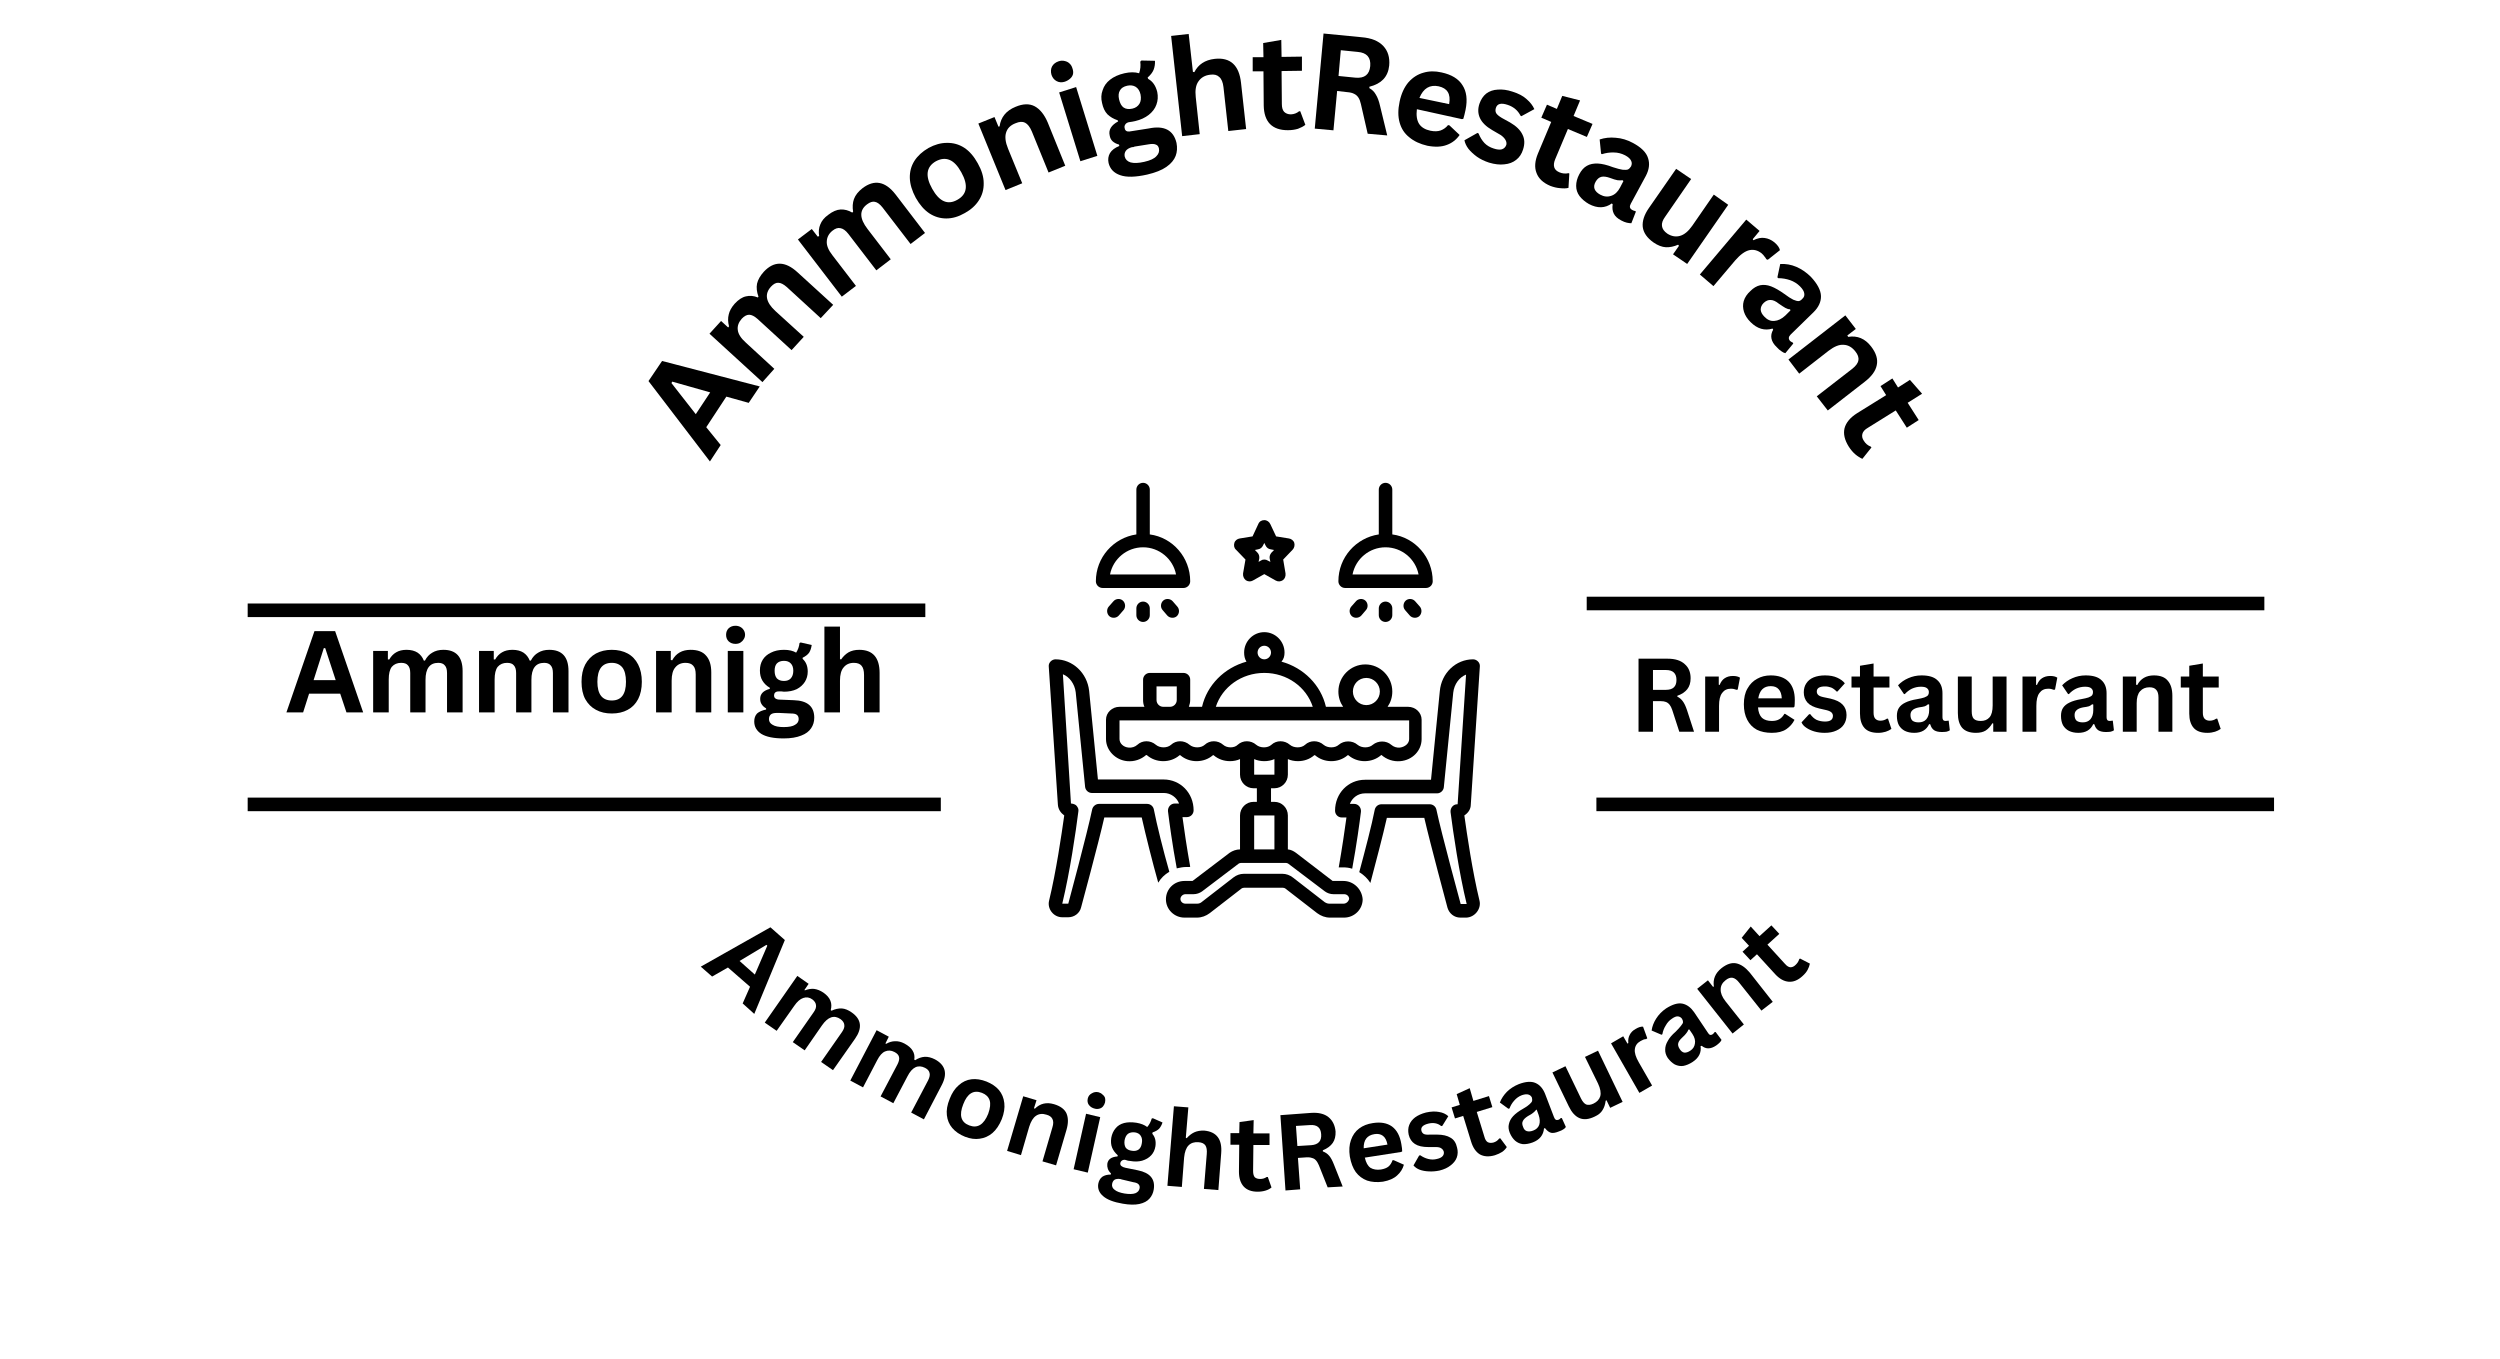 <svg xmlns="http://www.w3.org/2000/svg" xmlns:xlink="http://www.w3.org/1999/xlink" width="184" zoomAndPan="magnify" viewBox="0 0 138 75" height="100" preserveAspectRatio="xMidYMid meet"><defs><clipPath id="7e1dd0706f"><path d="M 60 26.652 L 66 26.652 L 66 33 L 60 33 Z M 60 26.652 "></path></clipPath><clipPath id="b4aaeb9aff"><path d="M 73 26.652 L 80 26.652 L 80 33 L 73 33 Z M 73 26.652 "></path></clipPath><clipPath id="35d6b1e247"><path d="M 57.789 36 L 66 36 L 66 50.652 L 57.789 50.652 Z M 57.789 36 "></path></clipPath><clipPath id="c53c48c168"><path d="M 73 36 L 81.789 36 L 81.789 50.652 L 73 50.652 Z M 73 36 "></path></clipPath><clipPath id="bd7c918656"><path d="M 61 34 L 79 34 L 79 50.652 L 61 50.652 Z M 61 34 "></path></clipPath></defs><g id="a97f4cc8fb"><rect x="0" width="138" y="0" height="75" style="fill:#ffffff;fill-opacity:1;stroke:none;"></rect><rect x="0" width="138" y="0" height="75" style="fill:#ffffff;fill-opacity:1;stroke:none;"></rect><g style="fill:#000000;fill-opacity:1;"><g transform="translate(89.916, 40.391)"><path style="stroke:none" d="M 0.531 0 L 0.531 -4.031 L 2.141 -4.031 C 2.555 -4.031 2.867 -3.93 3.078 -3.734 C 3.297 -3.547 3.406 -3.285 3.406 -2.953 C 3.406 -2.703 3.344 -2.5 3.219 -2.344 C 3.094 -2.188 2.91 -2.066 2.672 -1.984 L 2.672 -1.938 C 2.797 -1.875 2.895 -1.789 2.969 -1.688 C 3.051 -1.582 3.129 -1.422 3.203 -1.203 L 3.594 0 L 2.781 0 L 2.391 -1.203 C 2.348 -1.328 2.301 -1.422 2.25 -1.484 C 2.195 -1.555 2.129 -1.609 2.047 -1.641 C 1.973 -1.672 1.875 -1.688 1.75 -1.688 L 1.328 -1.688 L 1.328 0 Z M 2.047 -2.312 C 2.43 -2.312 2.625 -2.492 2.625 -2.859 C 2.625 -3.223 2.43 -3.406 2.047 -3.406 L 1.328 -3.406 L 1.328 -2.312 Z M 2.047 -2.312 "></path></g></g><g style="fill:#000000;fill-opacity:1;"><g transform="translate(93.688, 40.391)"><path style="stroke:none" d="M 0.438 0 L 0.438 -3.047 L 1.188 -3.047 L 1.188 -2.594 L 1.234 -2.578 C 1.305 -2.754 1.398 -2.879 1.516 -2.953 C 1.641 -3.035 1.789 -3.078 1.969 -3.078 C 2.133 -3.078 2.266 -3.047 2.359 -2.984 L 2.234 -2.328 L 2.172 -2.312 C 2.117 -2.332 2.066 -2.348 2.016 -2.359 C 1.973 -2.367 1.922 -2.375 1.859 -2.375 C 1.648 -2.375 1.488 -2.297 1.375 -2.141 C 1.258 -1.992 1.203 -1.754 1.203 -1.422 L 1.203 0 Z M 0.438 0 "></path></g></g><g style="fill:#000000;fill-opacity:1;"><g transform="translate(95.995, 40.391)"><path style="stroke:none" d="M 3.016 -1.344 L 1.047 -1.344 C 1.066 -1.082 1.141 -0.891 1.266 -0.766 C 1.398 -0.648 1.582 -0.594 1.812 -0.594 C 1.977 -0.594 2.113 -0.625 2.219 -0.688 C 2.332 -0.75 2.426 -0.848 2.5 -0.984 L 2.547 -0.984 L 3.062 -0.656 C 2.957 -0.445 2.805 -0.273 2.609 -0.141 C 2.41 -0.004 2.145 0.062 1.812 0.062 C 1.488 0.062 1.211 0.004 0.984 -0.109 C 0.754 -0.234 0.578 -0.414 0.453 -0.656 C 0.328 -0.895 0.266 -1.18 0.266 -1.516 C 0.266 -1.867 0.332 -2.16 0.469 -2.391 C 0.602 -2.629 0.781 -2.805 1 -2.922 C 1.219 -3.047 1.469 -3.109 1.75 -3.109 C 2.176 -3.109 2.504 -2.992 2.734 -2.766 C 2.961 -2.535 3.078 -2.195 3.078 -1.75 C 3.078 -1.594 3.07 -1.473 3.062 -1.391 Z M 2.359 -1.844 C 2.348 -2.07 2.289 -2.238 2.188 -2.344 C 2.094 -2.457 1.945 -2.516 1.75 -2.516 C 1.363 -2.516 1.133 -2.289 1.062 -1.844 Z M 2.359 -1.844 "></path></g></g><g style="fill:#000000;fill-opacity:1;"><g transform="translate(99.303, 40.391)"><path style="stroke:none" d="M 1.422 0.062 C 1.211 0.062 1.02 0.035 0.844 -0.016 C 0.676 -0.066 0.531 -0.133 0.406 -0.219 C 0.281 -0.301 0.191 -0.398 0.141 -0.516 L 0.562 -0.969 L 0.625 -0.969 C 0.719 -0.832 0.832 -0.727 0.969 -0.656 C 1.113 -0.594 1.27 -0.562 1.438 -0.562 C 1.582 -0.562 1.691 -0.586 1.766 -0.641 C 1.836 -0.691 1.875 -0.77 1.875 -0.875 C 1.875 -0.945 1.848 -1.008 1.797 -1.062 C 1.742 -1.113 1.656 -1.156 1.531 -1.188 L 1.125 -1.281 C 0.82 -1.352 0.602 -1.461 0.469 -1.609 C 0.332 -1.766 0.266 -1.953 0.266 -2.172 C 0.266 -2.367 0.312 -2.535 0.406 -2.672 C 0.5 -2.816 0.633 -2.926 0.812 -3 C 0.988 -3.07 1.195 -3.109 1.438 -3.109 C 1.707 -3.109 1.93 -3.066 2.109 -2.984 C 2.297 -2.898 2.438 -2.797 2.531 -2.672 L 2.125 -2.219 L 2.078 -2.219 C 1.984 -2.32 1.883 -2.395 1.781 -2.438 C 1.676 -2.477 1.562 -2.5 1.438 -2.5 C 1.133 -2.5 0.984 -2.406 0.984 -2.219 C 0.984 -2.145 1.008 -2.082 1.062 -2.031 C 1.113 -1.977 1.211 -1.938 1.359 -1.906 L 1.734 -1.828 C 2.047 -1.754 2.27 -1.645 2.406 -1.5 C 2.551 -1.352 2.625 -1.16 2.625 -0.922 C 2.625 -0.723 2.578 -0.551 2.484 -0.406 C 2.391 -0.258 2.25 -0.145 2.062 -0.062 C 1.883 0.02 1.672 0.062 1.422 0.062 Z M 1.422 0.062 "></path></g></g><g style="fill:#000000;fill-opacity:1;"><g transform="translate(102.109, 40.391)"><path style="stroke:none" d="M 2.109 -0.719 L 2.297 -0.156 C 2.211 -0.094 2.109 -0.039 1.984 0 C 1.859 0.039 1.719 0.062 1.562 0.062 C 1.227 0.062 0.977 -0.023 0.812 -0.203 C 0.645 -0.391 0.562 -0.656 0.562 -1 L 0.562 -2.438 L 0.094 -2.438 L 0.094 -3.047 L 0.562 -3.047 L 0.562 -3.641 L 1.312 -3.766 L 1.312 -3.047 L 2.188 -3.047 L 2.188 -2.438 L 1.312 -2.438 L 1.312 -1.047 C 1.312 -0.898 1.344 -0.789 1.406 -0.719 C 1.477 -0.645 1.57 -0.609 1.688 -0.609 C 1.82 -0.609 1.941 -0.645 2.047 -0.719 Z M 2.109 -0.719 "></path></g></g><g style="fill:#000000;fill-opacity:1;"><g transform="translate(104.474, 40.391)"><path style="stroke:none" d="M 1.188 0.062 C 0.988 0.062 0.816 0.023 0.672 -0.047 C 0.535 -0.117 0.426 -0.223 0.344 -0.359 C 0.27 -0.504 0.234 -0.676 0.234 -0.875 C 0.234 -1.051 0.27 -1.195 0.344 -1.312 C 0.426 -1.438 0.547 -1.535 0.703 -1.609 C 0.867 -1.691 1.082 -1.754 1.344 -1.797 C 1.52 -1.828 1.656 -1.859 1.75 -1.891 C 1.852 -1.93 1.922 -1.973 1.953 -2.016 C 1.984 -2.055 2 -2.113 2 -2.188 C 2 -2.281 1.961 -2.352 1.891 -2.406 C 1.828 -2.457 1.719 -2.484 1.562 -2.484 C 1.383 -2.484 1.219 -2.445 1.062 -2.375 C 0.914 -2.301 0.785 -2.203 0.672 -2.078 L 0.625 -2.078 L 0.297 -2.562 C 0.453 -2.727 0.641 -2.859 0.859 -2.953 C 1.086 -3.055 1.332 -3.109 1.594 -3.109 C 2 -3.109 2.289 -3.02 2.469 -2.844 C 2.656 -2.676 2.75 -2.438 2.75 -2.125 L 2.75 -0.797 C 2.75 -0.66 2.805 -0.594 2.922 -0.594 C 2.961 -0.594 3.008 -0.598 3.062 -0.609 L 3.094 -0.609 L 3.156 -0.078 C 3.113 -0.047 3.051 -0.02 2.969 0 C 2.895 0.008 2.812 0.016 2.719 0.016 C 2.539 0.016 2.398 -0.016 2.297 -0.078 C 2.191 -0.148 2.117 -0.258 2.078 -0.406 L 2.016 -0.422 C 1.867 -0.098 1.594 0.062 1.188 0.062 Z M 1.438 -0.516 C 1.613 -0.516 1.754 -0.57 1.859 -0.688 C 1.961 -0.812 2.016 -0.977 2.016 -1.188 L 2.016 -1.5 L 1.953 -1.516 C 1.91 -1.473 1.852 -1.438 1.781 -1.406 C 1.707 -1.383 1.598 -1.363 1.453 -1.344 C 1.285 -1.312 1.164 -1.258 1.094 -1.188 C 1.02 -1.125 0.984 -1.035 0.984 -0.922 C 0.984 -0.785 1.02 -0.68 1.094 -0.609 C 1.176 -0.547 1.289 -0.516 1.438 -0.516 Z M 1.438 -0.516 "></path></g></g><g style="fill:#000000;fill-opacity:1;"><g transform="translate(107.683, 40.391)"><path style="stroke:none" d="M 1.391 0.062 C 1.047 0.062 0.789 -0.031 0.625 -0.219 C 0.469 -0.406 0.391 -0.676 0.391 -1.031 L 0.391 -3.047 L 1.156 -3.047 L 1.156 -1.125 C 1.156 -0.938 1.191 -0.801 1.266 -0.719 C 1.348 -0.633 1.477 -0.594 1.656 -0.594 C 1.863 -0.594 2.023 -0.66 2.141 -0.797 C 2.254 -0.93 2.312 -1.148 2.312 -1.453 L 2.312 -3.047 L 3.078 -3.047 L 3.078 0 L 2.344 0 L 2.344 -0.453 L 2.297 -0.469 C 2.191 -0.289 2.066 -0.156 1.922 -0.062 C 1.785 0.02 1.609 0.062 1.391 0.062 Z M 1.391 0.062 "></path></g></g><g style="fill:#000000;fill-opacity:1;"><g transform="translate(111.204, 40.391)"><path style="stroke:none" d="M 0.438 0 L 0.438 -3.047 L 1.188 -3.047 L 1.188 -2.594 L 1.234 -2.578 C 1.305 -2.754 1.398 -2.879 1.516 -2.953 C 1.641 -3.035 1.789 -3.078 1.969 -3.078 C 2.133 -3.078 2.266 -3.047 2.359 -2.984 L 2.234 -2.328 L 2.172 -2.312 C 2.117 -2.332 2.066 -2.348 2.016 -2.359 C 1.973 -2.367 1.922 -2.375 1.859 -2.375 C 1.648 -2.375 1.488 -2.297 1.375 -2.141 C 1.258 -1.992 1.203 -1.754 1.203 -1.422 L 1.203 0 Z M 0.438 0 "></path></g></g><g style="fill:#000000;fill-opacity:1;"><g transform="translate(113.533, 40.391)"><path style="stroke:none" d="M 1.188 0.062 C 0.988 0.062 0.816 0.023 0.672 -0.047 C 0.535 -0.117 0.426 -0.223 0.344 -0.359 C 0.27 -0.504 0.234 -0.676 0.234 -0.875 C 0.234 -1.051 0.27 -1.195 0.344 -1.312 C 0.426 -1.438 0.547 -1.535 0.703 -1.609 C 0.867 -1.691 1.082 -1.754 1.344 -1.797 C 1.52 -1.828 1.656 -1.859 1.75 -1.891 C 1.852 -1.93 1.922 -1.973 1.953 -2.016 C 1.984 -2.055 2 -2.113 2 -2.188 C 2 -2.281 1.961 -2.352 1.891 -2.406 C 1.828 -2.457 1.719 -2.484 1.562 -2.484 C 1.383 -2.484 1.219 -2.445 1.062 -2.375 C 0.914 -2.301 0.785 -2.203 0.672 -2.078 L 0.625 -2.078 L 0.297 -2.562 C 0.453 -2.727 0.641 -2.859 0.859 -2.953 C 1.086 -3.055 1.332 -3.109 1.594 -3.109 C 2 -3.109 2.289 -3.02 2.469 -2.844 C 2.656 -2.676 2.75 -2.438 2.75 -2.125 L 2.75 -0.797 C 2.75 -0.66 2.805 -0.594 2.922 -0.594 C 2.961 -0.594 3.008 -0.598 3.062 -0.609 L 3.094 -0.609 L 3.156 -0.078 C 3.113 -0.047 3.051 -0.02 2.969 0 C 2.895 0.008 2.812 0.016 2.719 0.016 C 2.539 0.016 2.398 -0.016 2.297 -0.078 C 2.191 -0.148 2.117 -0.258 2.078 -0.406 L 2.016 -0.422 C 1.867 -0.098 1.594 0.062 1.188 0.062 Z M 1.438 -0.516 C 1.613 -0.516 1.754 -0.57 1.859 -0.688 C 1.961 -0.812 2.016 -0.977 2.016 -1.188 L 2.016 -1.5 L 1.953 -1.516 C 1.91 -1.473 1.852 -1.438 1.781 -1.406 C 1.707 -1.383 1.598 -1.363 1.453 -1.344 C 1.285 -1.312 1.164 -1.258 1.094 -1.188 C 1.02 -1.125 0.984 -1.035 0.984 -0.922 C 0.984 -0.785 1.02 -0.68 1.094 -0.609 C 1.176 -0.547 1.289 -0.516 1.438 -0.516 Z M 1.438 -0.516 "></path></g></g><g style="fill:#000000;fill-opacity:1;"><g transform="translate(116.742, 40.391)"><path style="stroke:none" d="M 0.438 0 L 0.438 -3.047 L 1.172 -3.047 L 1.172 -2.594 L 1.234 -2.578 C 1.422 -2.93 1.727 -3.109 2.156 -3.109 C 2.508 -3.109 2.766 -3.008 2.922 -2.812 C 3.086 -2.625 3.172 -2.348 3.172 -1.984 L 3.172 0 L 2.406 0 L 2.406 -1.891 C 2.406 -2.086 2.363 -2.227 2.281 -2.312 C 2.207 -2.406 2.082 -2.453 1.906 -2.453 C 1.688 -2.453 1.516 -2.379 1.391 -2.234 C 1.266 -2.098 1.203 -1.879 1.203 -1.578 L 1.203 0 Z M 0.438 0 "></path></g></g><g style="fill:#000000;fill-opacity:1;"><g transform="translate(120.285, 40.391)"><path style="stroke:none" d="M 2.109 -0.719 L 2.297 -0.156 C 2.211 -0.094 2.109 -0.039 1.984 0 C 1.859 0.039 1.719 0.062 1.562 0.062 C 1.227 0.062 0.977 -0.023 0.812 -0.203 C 0.645 -0.391 0.562 -0.656 0.562 -1 L 0.562 -2.438 L 0.094 -2.438 L 0.094 -3.047 L 0.562 -3.047 L 0.562 -3.641 L 1.312 -3.766 L 1.312 -3.047 L 2.188 -3.047 L 2.188 -2.438 L 1.312 -2.438 L 1.312 -1.047 C 1.312 -0.898 1.344 -0.789 1.406 -0.719 C 1.477 -0.645 1.57 -0.609 1.688 -0.609 C 1.82 -0.609 1.941 -0.645 2.047 -0.719 Z M 2.109 -0.719 "></path></g></g><g style="fill:#000000;fill-opacity:1;"><g transform="translate(38.636, 53.312)"><path style="stroke:none" d="M 3 2.656 L 2.359 2.078 L 2.766 1.156 L 1.547 0.094 L 0.672 0.594 L 0.047 0.047 L 3.891 -2.125 L 4.688 -1.422 Z M 3.672 -1.156 L 2.188 -0.266 L 3.031 0.484 L 3.719 -1.109 Z M 3.672 -1.156 "></path></g></g><g style="fill:#000000;fill-opacity:1;"><g transform="translate(41.84, 56.182)"><path style="stroke:none" d="M 0.375 0.266 L 2.172 -2.312 L 2.797 -1.875 L 2.562 -1.531 L 2.594 -1.516 C 2.781 -1.586 2.953 -1.613 3.109 -1.594 C 3.273 -1.57 3.441 -1.504 3.609 -1.391 C 3.805 -1.254 3.938 -1.102 4 -0.938 C 4.062 -0.781 4.066 -0.609 4.016 -0.422 L 4.062 -0.391 C 4.258 -0.484 4.445 -0.523 4.625 -0.516 C 4.801 -0.504 4.984 -0.43 5.172 -0.297 C 5.711 0.078 5.773 0.562 5.359 1.156 L 4.141 2.891 L 3.484 2.438 L 4.641 0.781 C 4.742 0.633 4.785 0.504 4.766 0.391 C 4.754 0.273 4.688 0.172 4.562 0.078 C 4.207 -0.172 3.863 -0.055 3.531 0.422 L 2.578 1.797 L 1.922 1.344 L 3.078 -0.312 C 3.18 -0.457 3.223 -0.586 3.203 -0.703 C 3.191 -0.816 3.125 -0.922 3 -1.016 C 2.844 -1.129 2.676 -1.156 2.5 -1.094 C 2.332 -1.039 2.164 -0.895 2 -0.656 L 1.031 0.719 Z M 0.375 0.266 "></path></g></g><g style="fill:#000000;fill-opacity:1;"><g transform="translate(46.53, 59.445)"><path style="stroke:none" d="M 0.406 0.203 L 1.859 -2.578 L 2.531 -2.219 L 2.344 -1.844 L 2.391 -1.828 C 2.555 -1.922 2.719 -1.969 2.875 -1.969 C 3.039 -1.977 3.211 -1.938 3.391 -1.844 C 3.609 -1.727 3.758 -1.598 3.844 -1.453 C 3.938 -1.305 3.969 -1.141 3.938 -0.953 L 3.984 -0.922 C 4.16 -1.035 4.336 -1.098 4.516 -1.109 C 4.691 -1.117 4.879 -1.07 5.078 -0.969 C 5.66 -0.656 5.785 -0.18 5.453 0.453 L 4.469 2.344 L 3.766 1.969 L 4.703 0.188 C 4.785 0.02 4.812 -0.113 4.781 -0.219 C 4.758 -0.332 4.676 -0.426 4.531 -0.5 C 4.145 -0.695 3.82 -0.539 3.562 -0.031 L 2.781 1.453 L 2.078 1.078 L 3.016 -0.703 C 3.098 -0.867 3.125 -1.004 3.094 -1.109 C 3.07 -1.211 2.988 -1.301 2.844 -1.375 C 2.664 -1.469 2.492 -1.477 2.328 -1.406 C 2.172 -1.344 2.023 -1.18 1.891 -0.922 L 1.109 0.578 Z M 0.406 0.203 "></path></g></g><g style="fill:#000000;fill-opacity:1;"><g transform="translate(51.579, 62.013)"><path style="stroke:none" d="M 1.688 0.734 C 1.395 0.617 1.16 0.457 0.984 0.25 C 0.816 0.051 0.719 -0.18 0.688 -0.453 C 0.656 -0.723 0.707 -1.023 0.844 -1.359 C 0.969 -1.68 1.133 -1.93 1.344 -2.109 C 1.551 -2.297 1.785 -2.406 2.047 -2.438 C 2.305 -2.469 2.582 -2.426 2.875 -2.312 C 3.164 -2.195 3.395 -2.039 3.562 -1.844 C 3.727 -1.645 3.828 -1.406 3.859 -1.125 C 3.891 -0.852 3.844 -0.555 3.719 -0.234 C 3.582 0.098 3.41 0.352 3.203 0.531 C 2.992 0.707 2.758 0.812 2.5 0.844 C 2.25 0.883 1.977 0.848 1.688 0.734 Z M 1.922 0.109 C 2.379 0.285 2.727 0.07 2.969 -0.531 C 3.082 -0.844 3.109 -1.094 3.047 -1.281 C 2.984 -1.469 2.844 -1.602 2.625 -1.688 C 2.164 -1.863 1.82 -1.656 1.594 -1.062 C 1.352 -0.457 1.461 -0.066 1.922 0.109 Z M 1.922 0.109 "></path></g></g><g style="fill:#000000;fill-opacity:1;"><g transform="translate(55.154, 63.405)"><path style="stroke:none" d="M 0.438 0.125 L 1.328 -2.891 L 2.062 -2.672 L 1.922 -2.234 L 1.969 -2.203 C 2.258 -2.492 2.613 -2.578 3.031 -2.453 C 3.383 -2.348 3.613 -2.176 3.719 -1.938 C 3.82 -1.695 3.82 -1.398 3.719 -1.047 L 3.141 0.922 L 2.391 0.703 L 2.938 -1.172 C 3 -1.367 3 -1.523 2.938 -1.641 C 2.883 -1.754 2.773 -1.832 2.609 -1.875 C 2.391 -1.945 2.195 -1.926 2.031 -1.812 C 1.875 -1.707 1.75 -1.504 1.656 -1.203 L 1.203 0.359 Z M 0.438 0.125 "></path></g></g><g style="fill:#000000;fill-opacity:1;"><g transform="translate(58.826, 64.448)"><path style="stroke:none" d="M 1.609 -3.25 C 1.473 -3.281 1.363 -3.348 1.281 -3.453 C 1.207 -3.555 1.188 -3.676 1.219 -3.812 C 1.25 -3.938 1.32 -4.031 1.438 -4.094 C 1.551 -4.164 1.676 -4.188 1.812 -4.156 C 1.895 -4.133 1.969 -4.094 2.031 -4.031 C 2.102 -3.977 2.148 -3.914 2.172 -3.844 C 2.191 -3.77 2.191 -3.688 2.172 -3.594 C 2.148 -3.508 2.113 -3.438 2.062 -3.375 C 2.008 -3.312 1.941 -3.27 1.859 -3.25 C 1.773 -3.227 1.691 -3.227 1.609 -3.25 Z M 0.438 0.094 L 1.125 -2.969 L 1.906 -2.781 L 1.219 0.281 Z M 0.438 0.094 "></path></g></g><g style="fill:#000000;fill-opacity:1;"><g transform="translate(60.592, 64.867)"><path style="stroke:none" d="M 1.391 1.578 C 0.879 1.492 0.516 1.352 0.297 1.156 C 0.078 0.969 -0.008 0.742 0.031 0.484 C 0.062 0.316 0.133 0.188 0.25 0.094 C 0.375 0.008 0.531 -0.031 0.719 -0.031 L 0.734 -0.094 C 0.648 -0.176 0.594 -0.258 0.562 -0.344 C 0.531 -0.438 0.52 -0.531 0.531 -0.625 C 0.57 -0.875 0.758 -1.008 1.094 -1.031 L 1.109 -1.094 C 0.961 -1.227 0.859 -1.367 0.797 -1.516 C 0.734 -1.672 0.719 -1.852 0.75 -2.062 C 0.789 -2.27 0.867 -2.441 0.984 -2.578 C 1.098 -2.723 1.254 -2.82 1.453 -2.875 C 1.648 -2.926 1.879 -2.93 2.141 -2.891 C 2.391 -2.848 2.586 -2.77 2.734 -2.656 C 2.848 -2.781 2.93 -2.938 2.984 -3.125 L 3.047 -3.141 L 3.578 -2.906 C 3.535 -2.77 3.473 -2.656 3.391 -2.562 C 3.305 -2.477 3.188 -2.41 3.031 -2.359 L 3.016 -2.281 C 3.172 -2.102 3.227 -1.875 3.188 -1.594 C 3.156 -1.395 3.078 -1.227 2.953 -1.094 C 2.828 -0.957 2.66 -0.859 2.453 -0.797 C 2.254 -0.742 2.035 -0.738 1.797 -0.781 L 1.672 -0.797 C 1.598 -0.816 1.547 -0.832 1.516 -0.844 C 1.441 -0.852 1.379 -0.836 1.328 -0.797 C 1.285 -0.766 1.258 -0.723 1.25 -0.672 C 1.238 -0.598 1.258 -0.539 1.312 -0.5 C 1.363 -0.457 1.438 -0.426 1.531 -0.406 L 2.219 -0.266 C 2.895 -0.129 3.188 0.223 3.094 0.797 C 3.062 0.992 2.984 1.16 2.859 1.297 C 2.734 1.441 2.547 1.539 2.297 1.594 C 2.055 1.645 1.754 1.641 1.391 1.578 Z M 1.891 -1.344 C 2.035 -1.32 2.156 -1.344 2.25 -1.406 C 2.352 -1.477 2.414 -1.598 2.438 -1.766 C 2.469 -1.93 2.445 -2.066 2.375 -2.172 C 2.312 -2.273 2.207 -2.336 2.062 -2.359 C 1.906 -2.379 1.773 -2.352 1.672 -2.281 C 1.578 -2.207 1.516 -2.086 1.484 -1.922 C 1.461 -1.754 1.484 -1.617 1.547 -1.516 C 1.617 -1.422 1.734 -1.363 1.891 -1.344 Z M 1.484 1.016 C 1.742 1.055 1.941 1.051 2.078 1 C 2.211 0.945 2.289 0.859 2.312 0.734 C 2.332 0.641 2.312 0.562 2.25 0.5 C 2.195 0.445 2.102 0.41 1.969 0.391 L 1.375 0.25 C 1.352 0.25 1.332 0.242 1.312 0.234 C 1.289 0.223 1.273 0.219 1.266 0.219 C 1.129 0.195 1.02 0.207 0.938 0.25 C 0.863 0.301 0.816 0.379 0.797 0.484 C 0.773 0.617 0.82 0.727 0.938 0.812 C 1.051 0.906 1.234 0.973 1.484 1.016 Z M 1.484 1.016 "></path></g></g><g style="fill:#000000;fill-opacity:1;"><g transform="translate(63.988, 65.425)"><path style="stroke:none" d="M 0.453 0.031 L 0.812 -4.359 L 1.609 -4.297 L 1.469 -2.625 L 1.516 -2.594 C 1.641 -2.738 1.781 -2.848 1.938 -2.922 C 2.094 -2.992 2.273 -3.023 2.484 -3.016 C 3.172 -2.953 3.484 -2.535 3.422 -1.766 L 3.266 0.266 L 2.469 0.203 L 2.625 -1.719 C 2.645 -1.938 2.617 -2.098 2.547 -2.203 C 2.473 -2.305 2.348 -2.363 2.172 -2.375 C 1.941 -2.395 1.758 -2.336 1.625 -2.203 C 1.488 -2.066 1.406 -1.844 1.375 -1.531 L 1.25 0.094 Z M 0.453 0.031 "></path></g></g><g style="fill:#000000;fill-opacity:1;"><g transform="translate(67.812, 65.704)"><path style="stroke:none" d="M 2.172 -0.734 L 2.375 -0.156 C 2.289 -0.082 2.18 -0.023 2.047 0.016 C 1.922 0.055 1.773 0.078 1.609 0.078 C 1.273 0.078 1.02 -0.016 0.844 -0.203 C 0.664 -0.398 0.578 -0.676 0.578 -1.031 L 0.594 -2.516 L 0.109 -2.516 L 0.109 -3.156 L 0.594 -3.156 L 0.609 -3.766 L 1.391 -3.875 L 1.375 -3.141 L 2.266 -3.141 L 2.266 -2.5 L 1.375 -2.5 L 1.359 -1.062 C 1.359 -0.906 1.391 -0.789 1.453 -0.719 C 1.523 -0.656 1.625 -0.625 1.75 -0.625 C 1.883 -0.625 2.004 -0.66 2.109 -0.734 Z M 2.172 -0.734 "></path></g></g><g style="fill:#000000;fill-opacity:1;"><g transform="translate(70.412, 65.745)"><path style="stroke:none" d="M 0.547 -0.031 L 0.266 -4.188 L 1.938 -4.312 C 2.363 -4.344 2.691 -4.266 2.922 -4.078 C 3.148 -3.891 3.281 -3.625 3.312 -3.281 C 3.32 -3.031 3.27 -2.82 3.156 -2.656 C 3.039 -2.488 2.859 -2.352 2.609 -2.25 L 2.609 -2.188 C 2.754 -2.133 2.867 -2.055 2.953 -1.953 C 3.047 -1.848 3.133 -1.688 3.219 -1.469 L 3.703 -0.25 L 2.875 -0.203 L 2.391 -1.422 C 2.336 -1.547 2.281 -1.641 2.219 -1.703 C 2.164 -1.766 2.094 -1.805 2 -1.828 C 1.914 -1.859 1.812 -1.867 1.688 -1.859 L 1.234 -1.828 L 1.359 -0.094 Z M 1.969 -2.531 C 2.363 -2.562 2.547 -2.766 2.516 -3.141 C 2.492 -3.504 2.285 -3.672 1.891 -3.641 L 1.125 -3.594 L 1.203 -2.484 Z M 1.969 -2.531 "></path></g></g><g style="fill:#000000;fill-opacity:1;"><g transform="translate(74.479, 65.448)"><path style="stroke:none" d="M 2.859 -1.859 L 0.859 -1.547 C 0.922 -1.273 1.023 -1.086 1.172 -0.984 C 1.328 -0.891 1.52 -0.859 1.75 -0.891 C 1.926 -0.922 2.062 -0.973 2.156 -1.047 C 2.258 -1.129 2.336 -1.25 2.391 -1.406 L 2.453 -1.406 L 3.016 -1.156 C 2.953 -0.926 2.828 -0.727 2.641 -0.562 C 2.461 -0.395 2.203 -0.281 1.859 -0.219 C 1.535 -0.176 1.242 -0.195 0.984 -0.281 C 0.734 -0.375 0.523 -0.531 0.359 -0.75 C 0.203 -0.969 0.094 -1.254 0.031 -1.609 C -0.02 -1.953 0 -2.254 0.094 -2.516 C 0.188 -2.785 0.336 -3 0.547 -3.156 C 0.754 -3.312 1.004 -3.41 1.297 -3.453 C 1.734 -3.523 2.086 -3.461 2.359 -3.266 C 2.629 -3.066 2.801 -2.742 2.875 -2.297 C 2.906 -2.129 2.922 -1.992 2.922 -1.891 Z M 2.109 -2.266 C 2.066 -2.492 1.984 -2.656 1.859 -2.75 C 1.734 -2.844 1.578 -2.875 1.391 -2.844 C 0.984 -2.781 0.785 -2.52 0.797 -2.062 Z M 2.109 -2.266 "></path></g></g><g style="fill:#000000;fill-opacity:1;"><g transform="translate(78.008, 64.88)"><path style="stroke:none" d="M 1.453 -0.266 C 1.242 -0.223 1.047 -0.207 0.859 -0.219 C 0.672 -0.227 0.504 -0.258 0.359 -0.312 C 0.223 -0.363 0.109 -0.441 0.016 -0.547 L 0.328 -1.094 L 0.391 -1.109 C 0.523 -1.016 0.672 -0.945 0.828 -0.906 C 0.992 -0.863 1.156 -0.863 1.312 -0.906 C 1.457 -0.938 1.562 -0.988 1.625 -1.062 C 1.688 -1.133 1.707 -1.219 1.688 -1.312 C 1.664 -1.383 1.625 -1.441 1.562 -1.484 C 1.5 -1.535 1.398 -1.562 1.266 -1.562 L 0.844 -1.562 C 0.52 -1.562 0.27 -1.617 0.094 -1.734 C -0.082 -1.848 -0.195 -2.02 -0.25 -2.25 C -0.289 -2.445 -0.281 -2.625 -0.219 -2.781 C -0.156 -2.945 -0.047 -3.086 0.109 -3.203 C 0.266 -3.316 0.461 -3.406 0.703 -3.469 C 0.984 -3.531 1.223 -3.539 1.422 -3.5 C 1.629 -3.469 1.801 -3.391 1.938 -3.266 L 1.609 -2.734 L 1.547 -2.719 C 1.453 -2.801 1.344 -2.852 1.219 -2.875 C 1.102 -2.895 0.977 -2.891 0.844 -2.859 C 0.539 -2.785 0.41 -2.656 0.453 -2.469 C 0.473 -2.383 0.52 -2.32 0.594 -2.281 C 0.664 -2.25 0.773 -2.238 0.922 -2.25 L 1.312 -2.25 C 1.633 -2.25 1.883 -2.191 2.062 -2.078 C 2.25 -1.973 2.367 -1.789 2.422 -1.531 C 2.473 -1.344 2.469 -1.16 2.406 -0.984 C 2.344 -0.816 2.227 -0.672 2.062 -0.547 C 1.906 -0.422 1.703 -0.328 1.453 -0.266 Z M 1.453 -0.266 "></path></g></g><g style="fill:#000000;fill-opacity:1;"><g transform="translate(80.956, 64.176)"><path style="stroke:none" d="M 1.859 -1.344 L 2.219 -0.859 C 2.164 -0.766 2.082 -0.676 1.969 -0.594 C 1.852 -0.52 1.719 -0.457 1.562 -0.406 C 1.238 -0.312 0.961 -0.328 0.734 -0.453 C 0.516 -0.586 0.352 -0.82 0.25 -1.156 L -0.188 -2.578 L -0.641 -2.438 L -0.828 -3.047 L -0.375 -3.188 L -0.547 -3.781 L 0.172 -4.109 L 0.375 -3.406 L 1.234 -3.672 L 1.422 -3.062 L 0.562 -2.797 L 0.984 -1.422 C 1.023 -1.273 1.086 -1.176 1.172 -1.125 C 1.266 -1.082 1.367 -1.078 1.484 -1.109 C 1.617 -1.148 1.723 -1.223 1.797 -1.328 Z M 1.859 -1.344 "></path></g></g><g style="fill:#000000;fill-opacity:1;"><g transform="translate(83.433, 63.437)"><path style="stroke:none" d="M 1.172 -0.375 C 0.973 -0.301 0.789 -0.27 0.625 -0.281 C 0.469 -0.301 0.328 -0.363 0.203 -0.469 C 0.078 -0.582 -0.02 -0.727 -0.094 -0.906 C -0.164 -1.082 -0.18 -1.242 -0.141 -1.391 C -0.109 -1.547 -0.031 -1.691 0.094 -1.828 C 0.219 -1.961 0.398 -2.098 0.641 -2.234 C 0.805 -2.328 0.926 -2.41 1 -2.484 C 1.082 -2.555 1.129 -2.617 1.141 -2.672 C 1.148 -2.723 1.145 -2.785 1.125 -2.859 C 1.082 -2.941 1.02 -2.992 0.938 -3.016 C 0.852 -3.047 0.734 -3.035 0.578 -2.984 C 0.41 -2.922 0.27 -2.82 0.156 -2.688 C 0.039 -2.562 -0.047 -2.414 -0.109 -2.25 L -0.172 -2.234 L -0.641 -2.578 C -0.555 -2.797 -0.426 -2.992 -0.25 -3.172 C -0.07 -3.348 0.145 -3.488 0.406 -3.594 C 0.789 -3.738 1.098 -3.758 1.328 -3.656 C 1.566 -3.551 1.742 -3.348 1.859 -3.047 L 2.344 -1.781 C 2.395 -1.633 2.477 -1.582 2.594 -1.625 C 2.645 -1.645 2.688 -1.676 2.719 -1.719 L 2.781 -1.719 L 3 -1.234 C 2.977 -1.18 2.93 -1.133 2.859 -1.094 C 2.797 -1.051 2.719 -1.016 2.625 -0.984 C 2.445 -0.91 2.301 -0.883 2.188 -0.906 C 2.07 -0.938 1.961 -1.02 1.859 -1.156 L 1.797 -1.156 C 1.766 -0.781 1.555 -0.52 1.172 -0.375 Z M 1.203 -1.031 C 1.367 -1.094 1.477 -1.195 1.531 -1.344 C 1.582 -1.5 1.57 -1.68 1.5 -1.891 L 1.391 -2.188 L 1.359 -2.172 C 1.316 -2.117 1.266 -2.066 1.203 -2.016 C 1.141 -1.961 1.039 -1.898 0.906 -1.828 C 0.758 -1.734 0.664 -1.641 0.625 -1.547 C 0.582 -1.461 0.586 -1.359 0.641 -1.234 C 0.68 -1.109 0.75 -1.031 0.844 -1 C 0.945 -0.969 1.066 -0.977 1.203 -1.031 Z M 1.203 -1.031 "></path></g></g><g style="fill:#000000;fill-opacity:1;"><g transform="translate(86.694, 62.2)"><path style="stroke:none" d="M 1.328 -0.562 C 1.004 -0.406 0.723 -0.379 0.484 -0.484 C 0.254 -0.586 0.062 -0.801 -0.094 -1.125 L -1 -3 L -0.281 -3.344 L 0.578 -1.562 C 0.66 -1.395 0.754 -1.285 0.859 -1.234 C 0.973 -1.191 1.109 -1.207 1.266 -1.281 C 1.461 -1.375 1.586 -1.508 1.641 -1.688 C 1.691 -1.875 1.648 -2.109 1.516 -2.391 L 0.797 -3.859 L 1.516 -4.203 L 2.875 -1.375 L 2.188 -1.047 L 1.984 -1.469 L 1.938 -1.438 C 1.914 -1.238 1.859 -1.066 1.766 -0.922 C 1.68 -0.773 1.535 -0.656 1.328 -0.562 Z M 1.328 -0.562 "></path></g></g><g style="fill:#000000;fill-opacity:1;"><g transform="translate(90.102, 60.546)"><path style="stroke:none" d="M 0.391 -0.219 L -1.172 -2.953 L -0.5 -3.344 L -0.266 -2.938 L -0.219 -2.969 C -0.238 -3.145 -0.211 -3.297 -0.141 -3.422 C -0.078 -3.555 0.031 -3.664 0.188 -3.75 C 0.344 -3.844 0.477 -3.883 0.594 -3.875 L 0.828 -3.234 L 0.766 -3.188 C 0.711 -3.188 0.66 -3.176 0.609 -3.156 C 0.566 -3.133 0.516 -3.109 0.453 -3.078 C 0.266 -2.973 0.16 -2.82 0.141 -2.625 C 0.117 -2.438 0.191 -2.195 0.359 -1.906 L 1.094 -0.625 Z M 0.391 -0.219 "></path></g></g><g style="fill:#000000;fill-opacity:1;"><g transform="translate(92.372, 59.26)"><path style="stroke:none" d="M 1.062 -0.641 C 0.883 -0.523 0.711 -0.453 0.547 -0.422 C 0.391 -0.398 0.234 -0.426 0.078 -0.5 C -0.066 -0.582 -0.195 -0.703 -0.312 -0.859 C -0.414 -1.016 -0.461 -1.172 -0.453 -1.328 C -0.453 -1.484 -0.406 -1.641 -0.312 -1.797 C -0.227 -1.961 -0.082 -2.133 0.125 -2.312 C 0.258 -2.445 0.359 -2.555 0.422 -2.641 C 0.492 -2.723 0.531 -2.789 0.531 -2.844 C 0.531 -2.906 0.508 -2.969 0.469 -3.031 C 0.414 -3.102 0.344 -3.145 0.25 -3.156 C 0.164 -3.164 0.055 -3.125 -0.078 -3.031 C -0.223 -2.938 -0.336 -2.812 -0.422 -2.656 C -0.516 -2.508 -0.578 -2.348 -0.609 -2.172 L -0.656 -2.141 L -1.203 -2.375 C -1.172 -2.602 -1.086 -2.82 -0.953 -3.031 C -0.816 -3.25 -0.633 -3.438 -0.406 -3.594 C -0.051 -3.82 0.25 -3.91 0.5 -3.859 C 0.75 -3.805 0.961 -3.648 1.141 -3.391 L 1.906 -2.25 C 1.977 -2.125 2.066 -2.098 2.172 -2.172 C 2.211 -2.203 2.242 -2.238 2.266 -2.281 L 2.328 -2.297 L 2.656 -1.859 C 2.645 -1.816 2.609 -1.766 2.547 -1.703 C 2.492 -1.648 2.43 -1.598 2.359 -1.547 C 2.203 -1.441 2.055 -1.391 1.922 -1.391 C 1.797 -1.391 1.676 -1.438 1.562 -1.531 L 1.5 -1.516 C 1.551 -1.16 1.406 -0.867 1.062 -0.641 Z M 0.938 -1.266 C 1.082 -1.359 1.164 -1.488 1.188 -1.656 C 1.219 -1.82 1.172 -2 1.047 -2.188 L 0.875 -2.438 L 0.828 -2.422 C 0.805 -2.359 0.77 -2.297 0.719 -2.234 C 0.676 -2.172 0.598 -2.086 0.484 -1.984 C 0.359 -1.867 0.285 -1.766 0.266 -1.672 C 0.242 -1.578 0.27 -1.473 0.344 -1.359 C 0.414 -1.242 0.5 -1.176 0.594 -1.156 C 0.695 -1.145 0.812 -1.18 0.938 -1.266 Z M 0.938 -1.266 "></path></g></g><g style="fill:#000000;fill-opacity:1;"><g transform="translate(95.278, 57.332)"><path style="stroke:none" d="M 0.359 -0.281 L -1.594 -2.75 L -1 -3.219 L -0.719 -2.859 L -0.672 -2.875 C -0.734 -3.281 -0.594 -3.617 -0.25 -3.891 C 0.039 -4.117 0.312 -4.207 0.562 -4.156 C 0.82 -4.102 1.07 -3.93 1.312 -3.641 L 2.578 -2.031 L 1.953 -1.547 L 0.734 -3.078 C 0.609 -3.242 0.484 -3.336 0.359 -3.359 C 0.234 -3.379 0.102 -3.332 -0.031 -3.219 C -0.207 -3.082 -0.297 -2.914 -0.297 -2.719 C -0.305 -2.52 -0.219 -2.301 -0.031 -2.062 L 0.984 -0.781 Z M 0.359 -0.281 "></path></g></g><g style="fill:#000000;fill-opacity:1;"><g transform="translate(98.265, 54.925)"><path style="stroke:none" d="M 1.094 -2.016 L 1.641 -1.734 C 1.617 -1.617 1.578 -1.504 1.516 -1.391 C 1.453 -1.273 1.359 -1.16 1.234 -1.047 C 0.984 -0.816 0.727 -0.711 0.469 -0.734 C 0.207 -0.754 -0.039 -0.895 -0.281 -1.156 L -1.281 -2.25 L -1.641 -1.922 L -2.078 -2.391 L -1.719 -2.719 L -2.125 -3.156 L -1.625 -3.781 L -1.141 -3.25 L -0.484 -3.844 L -0.047 -3.375 L -0.703 -2.781 L 0.266 -1.719 C 0.367 -1.602 0.469 -1.539 0.562 -1.531 C 0.664 -1.531 0.758 -1.57 0.844 -1.656 C 0.945 -1.75 1.016 -1.852 1.047 -1.969 Z M 1.094 -2.016 "></path></g></g><g clip-rule="nonzero" clip-path="url(#7e1dd0706f)"><path style=" stroke:none;fill-rule:nonzero;fill:#000000;fill-opacity:1;" d="M 60.867 32.457 L 65.328 32.457 C 65.531 32.457 65.699 32.289 65.699 32.086 C 65.699 30.773 64.734 29.668 63.469 29.5 L 63.469 27.027 C 63.469 26.82 63.301 26.652 63.098 26.652 C 62.891 26.652 62.727 26.82 62.727 27.027 L 62.727 29.5 C 61.461 29.688 60.492 30.773 60.492 32.086 C 60.492 32.289 60.66 32.457 60.867 32.457 Z M 63.098 30.211 C 63.988 30.211 64.75 30.848 64.918 31.711 L 61.273 31.711 C 61.441 30.848 62.203 30.211 63.098 30.211 Z M 63.098 30.211 "></path></g><path style=" stroke:none;fill-rule:nonzero;fill:#000000;fill-opacity:1;" d="M 62.727 33.582 L 62.727 33.957 C 62.727 34.164 62.891 34.332 63.098 34.332 C 63.301 34.332 63.469 34.164 63.469 33.957 L 63.469 33.582 C 63.469 33.379 63.301 33.207 63.098 33.207 C 62.891 33.207 62.727 33.379 62.727 33.582 Z M 62.727 33.582 "></path><path style=" stroke:none;fill-rule:nonzero;fill:#000000;fill-opacity:1;" d="M 61.461 33.191 L 61.199 33.488 C 61.07 33.641 61.09 33.883 61.238 34.016 C 61.387 34.145 61.629 34.125 61.758 33.977 L 62.02 33.676 C 62.148 33.527 62.129 33.285 61.98 33.152 C 61.832 33.02 61.59 33.039 61.461 33.191 Z M 61.461 33.191 "></path><path style=" stroke:none;fill-rule:nonzero;fill:#000000;fill-opacity:1;" d="M 64.211 33.152 C 64.062 33.285 64.043 33.527 64.176 33.676 L 64.434 33.977 C 64.566 34.125 64.809 34.145 64.957 34.016 C 65.105 33.883 65.125 33.641 64.992 33.488 L 64.734 33.191 C 64.602 33.039 64.359 33.02 64.211 33.152 Z M 64.211 33.152 "></path><g clip-rule="nonzero" clip-path="url(#b4aaeb9aff)"><path style=" stroke:none;fill-rule:nonzero;fill:#000000;fill-opacity:1;" d="M 74.25 32.457 L 78.715 32.457 C 78.918 32.457 79.086 32.289 79.086 32.086 C 79.086 30.773 78.117 29.668 76.855 29.5 L 76.855 27.027 C 76.855 26.82 76.688 26.652 76.48 26.652 C 76.277 26.652 76.109 26.82 76.109 27.027 L 76.109 29.5 C 74.848 29.688 73.879 30.773 73.879 32.086 C 73.879 32.289 74.047 32.457 74.25 32.457 Z M 76.48 30.211 C 77.375 30.211 78.137 30.848 78.305 31.711 L 74.66 31.711 C 74.828 30.848 75.59 30.211 76.48 30.211 Z M 76.48 30.211 "></path></g><path style=" stroke:none;fill-rule:nonzero;fill:#000000;fill-opacity:1;" d="M 76.109 33.582 L 76.109 33.957 C 76.109 34.164 76.277 34.332 76.48 34.332 C 76.688 34.332 76.855 34.164 76.855 33.957 L 76.855 33.582 C 76.855 33.379 76.688 33.207 76.48 33.207 C 76.277 33.207 76.109 33.379 76.109 33.582 Z M 76.109 33.582 "></path><path style=" stroke:none;fill-rule:nonzero;fill:#000000;fill-opacity:1;" d="M 74.848 33.191 L 74.586 33.488 C 74.457 33.641 74.473 33.883 74.625 34.016 C 74.773 34.145 75.012 34.125 75.145 33.977 L 75.402 33.676 C 75.535 33.527 75.516 33.285 75.367 33.152 C 75.219 33.02 74.977 33.039 74.848 33.191 Z M 74.848 33.191 "></path><path style=" stroke:none;fill-rule:nonzero;fill:#000000;fill-opacity:1;" d="M 77.598 33.152 C 77.449 33.285 77.43 33.527 77.559 33.676 C 77.559 33.676 77.82 33.977 77.82 33.977 C 77.949 34.125 78.191 34.145 78.34 34.016 C 78.488 33.883 78.508 33.641 78.379 33.488 L 78.117 33.191 C 77.988 33.039 77.746 33.02 77.598 33.152 Z M 77.598 33.152 "></path><g clip-rule="nonzero" clip-path="url(#35d6b1e247)"><path style=" stroke:none;fill-rule:nonzero;fill:#000000;fill-opacity:1;" d="M 63.691 44.676 C 63.656 44.504 63.504 44.375 63.32 44.375 L 60.66 44.375 C 60.492 44.375 60.328 44.504 60.289 44.676 C 60.012 46.004 58.969 49.883 58.969 49.883 L 58.637 49.883 C 59.062 48.121 59.379 45.949 59.527 44.785 C 59.547 44.676 59.508 44.582 59.434 44.488 C 59.324 44.355 59.117 44.355 59.117 44.355 L 58.672 37.219 C 59.043 37.367 59.324 37.762 59.379 38.211 L 59.898 43.438 C 59.918 43.625 60.086 43.773 60.27 43.773 L 64.25 43.773 C 64.621 43.773 64.957 44.02 65.086 44.355 C 65.086 44.355 64.844 44.355 64.844 44.355 C 64.621 44.355 64.453 44.562 64.473 44.785 C 64.547 45.387 64.715 46.641 64.957 47.934 C 65.125 47.898 65.289 47.859 65.457 47.859 L 65.664 47.859 L 65.699 47.84 C 65.512 46.793 65.363 45.781 65.273 45.105 L 65.512 45.105 C 65.719 45.105 65.887 44.938 65.887 44.73 C 65.887 43.773 65.16 43.027 64.23 43.027 L 60.605 43.027 L 60.121 38.137 C 60.012 37.145 59.211 36.395 58.262 36.395 C 58.059 36.395 57.871 36.582 57.891 36.785 L 58.395 44.41 C 58.41 44.676 58.559 44.879 58.746 45.012 C 58.598 46.062 58.301 48.102 57.91 49.715 C 57.797 50.164 58.152 50.633 58.637 50.633 L 58.969 50.633 C 59.305 50.633 59.602 50.406 59.676 50.09 C 59.676 50.09 60.645 46.512 60.957 45.125 L 63.023 45.125 C 63.246 46.117 63.617 47.598 63.934 48.723 C 64.082 48.477 64.285 48.273 64.547 48.121 C 64.211 46.941 63.859 45.535 63.691 44.676 Z M 63.691 44.676 "></path></g><g clip-rule="nonzero" clip-path="url(#c53c48c168)"><path style=" stroke:none;fill-rule:nonzero;fill:#000000;fill-opacity:1;" d="M 81.668 49.715 C 81.277 48.102 80.98 46.078 80.832 45.012 C 81.035 44.879 81.188 44.676 81.188 44.41 C 81.188 44.41 81.688 36.785 81.688 36.785 C 81.707 36.582 81.52 36.395 81.316 36.395 C 80.367 36.395 79.566 37.145 79.477 38.156 L 78.992 43.043 L 75.348 43.043 C 74.418 43.043 73.695 43.793 73.695 44.75 C 73.695 44.957 73.859 45.125 74.066 45.125 L 74.324 45.125 C 74.234 45.797 74.082 46.828 73.898 47.879 L 74.141 47.879 C 74.309 47.879 74.473 47.898 74.641 47.953 C 74.883 46.641 75.051 45.406 75.125 44.805 C 75.145 44.582 74.977 44.375 74.754 44.375 L 74.512 44.375 C 74.641 44.039 74.957 43.793 75.348 43.793 L 79.328 43.793 C 79.512 43.793 79.68 43.645 79.699 43.457 L 80.219 38.23 C 80.273 37.762 80.555 37.387 80.926 37.238 L 80.461 44.395 L 80.441 44.395 C 80.219 44.395 80.051 44.598 80.07 44.824 C 80.219 45.969 80.535 48.16 80.961 49.902 L 80.629 49.902 C 80.629 49.902 79.566 46.004 79.289 44.691 C 79.254 44.523 79.102 44.395 78.918 44.395 L 76.258 44.395 C 76.074 44.395 75.926 44.523 75.887 44.691 C 75.719 45.555 75.348 46.961 75.031 48.141 C 75.273 48.289 75.496 48.496 75.645 48.738 C 75.941 47.617 76.332 46.137 76.555 45.145 L 78.621 45.145 C 78.938 46.527 79.902 50.109 79.902 50.109 C 79.996 50.426 80.273 50.652 80.609 50.652 C 80.609 50.652 80.945 50.652 80.945 50.652 C 81.41 50.633 81.781 50.164 81.668 49.715 Z M 81.668 49.715 "></path></g><g clip-rule="nonzero" clip-path="url(#bd7c918656)"><path style=" stroke:none;fill-rule:nonzero;fill:#000000;fill-opacity:1;" d="M 74.16 48.629 L 73.562 48.629 L 71.535 47.074 C 71.406 46.98 71.258 46.902 71.09 46.887 L 71.09 45.012 C 71.09 44.598 70.758 44.262 70.348 44.262 L 70.16 44.262 L 70.16 43.512 L 70.348 43.512 C 70.758 43.512 71.09 43.176 71.09 42.762 L 71.09 41.902 C 71.258 41.977 71.445 42.016 71.648 42.016 C 71.984 42.016 72.301 41.902 72.539 41.695 C 72.559 41.676 72.578 41.676 72.598 41.695 C 72.84 41.902 73.156 42.016 73.488 42.016 C 73.824 42.016 74.141 41.902 74.383 41.695 C 74.398 41.676 74.418 41.676 74.438 41.695 C 74.68 41.902 74.996 42.016 75.328 42.016 C 75.664 42.016 75.98 41.902 76.223 41.695 C 76.242 41.676 76.258 41.676 76.258 41.676 C 76.539 41.922 76.91 42.051 77.301 42.016 C 77.969 41.957 78.473 41.434 78.473 40.797 L 78.473 39.727 C 78.473 39.336 78.137 39.016 77.727 39.016 L 76.594 39.016 C 76.762 38.773 76.855 38.492 76.855 38.172 C 76.855 37.348 76.184 36.676 75.367 36.676 C 74.547 36.676 73.879 37.348 73.879 38.172 C 73.879 38.492 73.973 38.773 74.141 39.016 L 73.191 39.016 C 72.914 37.816 71.965 36.863 70.738 36.523 C 70.867 36.375 70.906 36.207 70.906 36.02 C 70.906 35.402 70.402 34.895 69.789 34.895 C 69.176 34.895 68.676 35.402 68.676 36.02 C 68.676 36.207 68.711 36.375 68.805 36.523 C 67.578 36.863 66.629 37.816 66.352 39.016 L 65.625 39.016 C 65.664 38.902 65.699 38.773 65.699 38.641 L 65.699 37.516 C 65.699 37.312 65.531 37.145 65.328 37.145 L 63.469 37.145 C 63.266 37.145 63.098 37.312 63.098 37.516 L 63.098 38.641 C 63.098 38.773 63.117 38.902 63.172 39.016 L 61.797 39.016 C 61.387 39.016 61.051 39.336 61.051 39.727 L 61.051 40.797 C 61.051 41.414 61.57 41.957 62.223 42.016 C 62.613 42.051 62.984 41.922 63.266 41.676 C 63.266 41.676 63.301 41.676 63.32 41.695 C 63.562 41.902 63.879 42.016 64.211 42.016 C 64.547 42.016 64.863 41.902 65.105 41.695 C 65.125 41.676 65.141 41.676 65.16 41.695 C 65.402 41.902 65.719 42.016 66.051 42.016 C 66.387 42.016 66.703 41.902 66.945 41.695 C 66.965 41.676 66.98 41.676 67 41.695 C 67.242 41.902 67.559 42.016 67.895 42.016 C 68.098 42.016 68.285 41.977 68.449 41.902 L 68.449 42.762 C 68.449 43.176 68.785 43.512 69.195 43.512 L 69.379 43.512 L 69.379 44.262 L 69.195 44.262 C 68.785 44.262 68.449 44.598 68.449 45.012 L 68.449 46.887 C 68.246 46.887 68.043 46.961 67.875 47.074 L 65.828 48.629 L 65.383 48.629 C 64.809 48.629 64.359 49.078 64.359 49.641 C 64.359 50.203 64.824 50.652 65.383 50.652 L 66.07 50.652 C 66.332 50.652 66.574 50.559 66.777 50.406 L 68.543 49.039 C 68.582 49.02 68.617 49.004 68.676 49.004 L 70.812 49.004 C 70.867 49.004 70.906 49.02 70.941 49.039 L 72.707 50.406 C 72.914 50.559 73.156 50.652 73.414 50.652 L 74.195 50.652 C 74.754 50.652 75.219 50.203 75.219 49.641 C 75.18 49.078 74.715 48.629 74.16 48.629 Z M 75.422 37.422 C 75.832 37.422 76.168 37.762 76.168 38.172 C 76.168 38.586 75.832 38.922 75.422 38.922 C 75.012 38.922 74.68 38.586 74.68 38.172 C 74.68 37.762 74.996 37.422 75.422 37.422 Z M 69.418 36.02 C 69.418 35.812 69.586 35.645 69.789 35.645 C 69.992 35.645 70.16 35.812 70.16 36.02 C 70.16 36.227 69.992 36.395 69.789 36.395 C 69.586 36.395 69.418 36.227 69.418 36.02 Z M 69.789 37.145 C 71.055 37.145 72.113 37.93 72.465 39.016 L 67.113 39.016 C 67.465 37.93 68.523 37.145 69.789 37.145 Z M 63.84 38.641 L 63.84 37.891 L 64.957 37.891 L 64.957 38.641 C 64.957 38.848 64.789 39.016 64.582 39.016 L 64.211 39.016 C 64.008 39.016 63.84 38.848 63.84 38.641 Z M 67.52 41.113 C 67.223 40.852 66.777 40.852 66.5 41.113 C 66.293 41.301 65.887 41.301 65.664 41.113 C 65.363 40.852 64.918 40.852 64.641 41.113 C 64.434 41.301 64.027 41.301 63.805 41.113 C 63.504 40.852 63.059 40.852 62.781 41.113 C 62.652 41.227 62.484 41.285 62.297 41.266 C 62.02 41.246 61.797 41.039 61.797 40.797 L 61.797 39.766 L 77.785 39.766 L 77.785 40.797 C 77.785 41.039 77.559 41.227 77.281 41.266 C 77.094 41.285 76.93 41.227 76.797 41.113 C 76.52 40.871 76.074 40.871 75.777 41.113 C 75.57 41.301 75.164 41.301 74.938 41.113 C 74.789 40.984 74.605 40.926 74.418 40.926 C 74.234 40.926 74.047 40.984 73.898 41.113 C 73.695 41.301 73.285 41.301 73.062 41.113 C 72.766 40.852 72.316 40.852 72.039 41.113 C 71.836 41.301 71.426 41.301 71.203 41.113 C 70.906 40.852 70.457 40.852 70.18 41.113 C 69.977 41.301 69.566 41.301 69.344 41.113 C 69.047 40.852 68.602 40.852 68.32 41.113 C 68.137 41.301 67.727 41.301 67.52 41.113 Z M 69.23 41.902 C 69.398 41.977 69.586 42.016 69.789 42.016 C 69.992 42.016 70.18 41.977 70.348 41.902 L 70.348 42.762 L 69.23 42.762 Z M 69.23 45.012 L 70.348 45.012 L 70.348 46.887 L 69.23 46.887 Z M 74.16 49.883 L 73.379 49.883 C 73.285 49.883 73.191 49.844 73.137 49.809 L 71.371 48.441 C 71.203 48.309 70.996 48.234 70.793 48.234 L 68.656 48.234 C 68.449 48.234 68.246 48.309 68.078 48.441 L 66.312 49.809 C 66.238 49.863 66.164 49.883 66.07 49.883 L 65.438 49.883 C 65.289 49.883 65.16 49.77 65.16 49.621 C 65.16 49.488 65.289 49.359 65.438 49.359 L 65.887 49.359 C 66.051 49.359 66.219 49.301 66.352 49.207 L 68.375 47.672 C 68.414 47.652 68.449 47.633 68.508 47.633 L 70.98 47.633 C 71.035 47.633 71.07 47.652 71.109 47.672 L 73.137 49.207 C 73.266 49.301 73.434 49.359 73.602 49.359 L 74.195 49.359 C 74.344 49.359 74.473 49.469 74.473 49.621 C 74.438 49.77 74.309 49.883 74.16 49.883 Z M 74.16 49.883 "></path></g><path style=" stroke:none;fill-rule:nonzero;fill:#000000;fill-opacity:1;" d="M 68.75 30.887 L 68.617 31.652 C 68.602 31.805 68.656 31.934 68.766 32.027 C 68.879 32.102 69.027 32.121 69.156 32.047 L 69.789 31.691 C 69.789 31.691 70.422 32.047 70.422 32.047 C 70.551 32.121 70.699 32.102 70.812 32.027 C 70.922 31.953 70.98 31.805 70.961 31.652 L 70.832 30.887 L 71.352 30.344 C 71.445 30.25 71.48 30.098 71.445 29.969 C 71.406 29.836 71.277 29.742 71.148 29.723 L 70.441 29.609 L 70.125 28.938 C 70.066 28.805 69.938 28.711 69.789 28.711 C 69.641 28.711 69.512 28.785 69.453 28.938 L 69.141 29.609 L 68.434 29.723 C 68.301 29.742 68.172 29.836 68.137 29.969 C 68.098 30.098 68.117 30.25 68.227 30.344 Z M 69.438 30.324 C 69.566 30.305 69.66 30.23 69.715 30.117 L 69.789 29.969 L 69.863 30.117 C 69.918 30.23 70.012 30.305 70.145 30.324 L 70.328 30.359 L 70.18 30.512 C 70.105 30.605 70.066 30.715 70.086 30.828 L 70.125 31.016 L 69.977 30.941 C 69.918 30.902 69.863 30.887 69.789 30.887 C 69.715 30.887 69.66 30.902 69.605 30.941 L 69.473 31.016 L 69.512 30.828 C 69.527 30.715 69.492 30.586 69.418 30.512 L 69.27 30.359 Z M 69.438 30.324 "></path><g style="fill:#000000;fill-opacity:1;"><g transform="translate(15.749, 39.323)"><path style="stroke:none" d="M 4.297 0 L 3.375 0 L 3.031 -1.031 L 1.312 -1.031 L 0.984 0 L 0.062 0 L 1.609 -4.484 L 2.75 -4.484 Z M 2.125 -3.547 L 1.562 -1.781 L 2.781 -1.781 L 2.203 -3.547 Z M 2.125 -3.547 "></path></g></g><g style="fill:#000000;fill-opacity:1;"><g transform="translate(20.114, 39.323)"><path style="stroke:none" d="M 0.484 0 L 0.484 -3.391 L 1.297 -3.391 L 1.297 -2.922 L 1.375 -2.922 C 1.477 -3.098 1.602 -3.227 1.75 -3.312 C 1.906 -3.406 2.098 -3.453 2.328 -3.453 C 2.578 -3.453 2.781 -3.398 2.938 -3.297 C 3.094 -3.191 3.207 -3.047 3.281 -2.859 L 3.344 -2.859 C 3.445 -3.055 3.582 -3.203 3.75 -3.297 C 3.914 -3.398 4.117 -3.453 4.359 -3.453 C 5.066 -3.453 5.422 -3.062 5.422 -2.281 L 5.422 0 L 4.562 0 L 4.562 -2.172 C 4.562 -2.367 4.52 -2.508 4.438 -2.594 C 4.363 -2.688 4.242 -2.734 4.078 -2.734 C 3.609 -2.734 3.375 -2.422 3.375 -1.797 L 3.375 0 L 2.531 0 L 2.531 -2.172 C 2.531 -2.367 2.488 -2.508 2.406 -2.594 C 2.332 -2.688 2.207 -2.734 2.031 -2.734 C 1.812 -2.734 1.641 -2.66 1.516 -2.516 C 1.398 -2.367 1.344 -2.133 1.344 -1.812 L 1.344 0 Z M 0.484 0 "></path></g></g><g style="fill:#000000;fill-opacity:1;"><g transform="translate(25.959, 39.323)"><path style="stroke:none" d="M 0.484 0 L 0.484 -3.391 L 1.297 -3.391 L 1.297 -2.922 L 1.375 -2.922 C 1.477 -3.098 1.602 -3.227 1.75 -3.312 C 1.906 -3.406 2.098 -3.453 2.328 -3.453 C 2.578 -3.453 2.781 -3.398 2.938 -3.297 C 3.094 -3.191 3.207 -3.047 3.281 -2.859 L 3.344 -2.859 C 3.445 -3.055 3.582 -3.203 3.75 -3.297 C 3.914 -3.398 4.117 -3.453 4.359 -3.453 C 5.066 -3.453 5.422 -3.062 5.422 -2.281 L 5.422 0 L 4.562 0 L 4.562 -2.172 C 4.562 -2.367 4.52 -2.508 4.438 -2.594 C 4.363 -2.688 4.242 -2.734 4.078 -2.734 C 3.609 -2.734 3.375 -2.422 3.375 -1.797 L 3.375 0 L 2.531 0 L 2.531 -2.172 C 2.531 -2.367 2.488 -2.508 2.406 -2.594 C 2.332 -2.688 2.207 -2.734 2.031 -2.734 C 1.812 -2.734 1.641 -2.66 1.516 -2.516 C 1.398 -2.367 1.344 -2.133 1.344 -1.812 L 1.344 0 Z M 0.484 0 "></path></g></g><g style="fill:#000000;fill-opacity:1;"><g transform="translate(31.804, 39.323)"><path style="stroke:none" d="M 1.969 0.062 C 1.633 0.062 1.344 -0.004 1.094 -0.141 C 0.844 -0.273 0.645 -0.473 0.5 -0.734 C 0.363 -0.992 0.297 -1.312 0.297 -1.688 C 0.297 -2.062 0.363 -2.379 0.5 -2.641 C 0.645 -2.91 0.844 -3.113 1.094 -3.25 C 1.344 -3.383 1.633 -3.453 1.969 -3.453 C 2.301 -3.453 2.594 -3.383 2.844 -3.25 C 3.094 -3.113 3.285 -2.91 3.422 -2.641 C 3.555 -2.379 3.625 -2.062 3.625 -1.688 C 3.625 -1.312 3.555 -0.992 3.422 -0.734 C 3.285 -0.473 3.094 -0.273 2.844 -0.141 C 2.594 -0.004 2.301 0.062 1.969 0.062 Z M 1.969 -0.656 C 2.488 -0.656 2.75 -1 2.75 -1.688 C 2.75 -2.051 2.68 -2.316 2.547 -2.484 C 2.41 -2.648 2.219 -2.734 1.969 -2.734 C 1.438 -2.734 1.172 -2.383 1.172 -1.688 C 1.172 -1 1.438 -0.656 1.969 -0.656 Z M 1.969 -0.656 "></path></g></g><g style="fill:#000000;fill-opacity:1;"><g transform="translate(35.731, 39.323)"><path style="stroke:none" d="M 0.484 0 L 0.484 -3.391 L 1.297 -3.391 L 1.297 -2.891 L 1.375 -2.875 C 1.582 -3.258 1.922 -3.453 2.391 -3.453 C 2.785 -3.453 3.07 -3.344 3.25 -3.125 C 3.438 -2.914 3.531 -2.609 3.531 -2.203 L 3.531 0 L 2.672 0 L 2.672 -2.094 C 2.672 -2.32 2.625 -2.484 2.531 -2.578 C 2.445 -2.68 2.305 -2.734 2.109 -2.734 C 1.867 -2.734 1.68 -2.648 1.547 -2.484 C 1.41 -2.328 1.344 -2.082 1.344 -1.75 L 1.344 0 Z M 0.484 0 "></path></g></g><g style="fill:#000000;fill-opacity:1;"><g transform="translate(39.689, 39.323)"><path style="stroke:none" d="M 0.906 -3.781 C 0.758 -3.781 0.633 -3.828 0.531 -3.922 C 0.438 -4.016 0.391 -4.133 0.391 -4.281 C 0.391 -4.426 0.438 -4.547 0.531 -4.641 C 0.633 -4.734 0.758 -4.781 0.906 -4.781 C 1.008 -4.781 1.098 -4.758 1.172 -4.719 C 1.254 -4.676 1.316 -4.617 1.359 -4.547 C 1.41 -4.473 1.438 -4.383 1.438 -4.281 C 1.438 -4.188 1.41 -4.102 1.359 -4.031 C 1.316 -3.957 1.254 -3.895 1.172 -3.844 C 1.098 -3.801 1.008 -3.781 0.906 -3.781 Z M 0.484 0 L 0.484 -3.391 L 1.344 -3.391 L 1.344 0 Z M 0.484 0 "></path></g></g><g style="fill:#000000;fill-opacity:1;"><g transform="translate(41.509, 39.323)"><path style="stroke:none" d="M 1.75 1.438 C 1.195 1.438 0.785 1.352 0.516 1.188 C 0.254 1.02 0.125 0.789 0.125 0.5 C 0.125 0.32 0.176 0.176 0.281 0.062 C 0.395 -0.039 0.562 -0.113 0.781 -0.156 L 0.781 -0.219 C 0.664 -0.289 0.582 -0.367 0.531 -0.453 C 0.477 -0.535 0.453 -0.633 0.453 -0.75 C 0.453 -1.02 0.629 -1.203 0.984 -1.297 L 0.984 -1.359 C 0.805 -1.461 0.672 -1.594 0.578 -1.75 C 0.484 -1.906 0.438 -2.094 0.438 -2.312 C 0.438 -2.539 0.488 -2.738 0.594 -2.906 C 0.695 -3.07 0.848 -3.203 1.047 -3.297 C 1.242 -3.398 1.484 -3.453 1.766 -3.453 C 2.047 -3.453 2.27 -3.398 2.438 -3.297 C 2.539 -3.453 2.602 -3.629 2.625 -3.828 L 2.688 -3.859 L 3.297 -3.719 C 3.273 -3.551 3.227 -3.41 3.156 -3.297 C 3.082 -3.191 2.961 -3.098 2.797 -3.016 L 2.797 -2.953 C 2.984 -2.785 3.078 -2.551 3.078 -2.25 C 3.078 -2.039 3.023 -1.852 2.922 -1.688 C 2.816 -1.52 2.664 -1.383 2.469 -1.281 C 2.27 -1.188 2.035 -1.141 1.766 -1.141 L 1.641 -1.156 C 1.555 -1.156 1.5 -1.156 1.469 -1.156 C 1.383 -1.156 1.32 -1.133 1.281 -1.094 C 1.238 -1.051 1.219 -1 1.219 -0.938 C 1.219 -0.863 1.242 -0.805 1.297 -0.766 C 1.359 -0.723 1.441 -0.703 1.547 -0.703 L 2.312 -0.672 C 3.062 -0.648 3.438 -0.328 3.438 0.297 C 3.438 0.516 3.379 0.707 3.266 0.875 C 3.148 1.051 2.969 1.188 2.719 1.281 C 2.469 1.383 2.145 1.438 1.75 1.438 Z M 1.766 -1.734 C 1.93 -1.734 2.055 -1.781 2.141 -1.875 C 2.234 -1.977 2.281 -2.117 2.281 -2.297 C 2.281 -2.473 2.234 -2.609 2.141 -2.703 C 2.055 -2.797 1.93 -2.844 1.766 -2.844 C 1.598 -2.844 1.469 -2.797 1.375 -2.703 C 1.289 -2.609 1.25 -2.473 1.25 -2.297 C 1.25 -2.117 1.289 -1.977 1.375 -1.875 C 1.469 -1.781 1.598 -1.734 1.766 -1.734 Z M 1.75 0.812 C 2.039 0.812 2.25 0.77 2.375 0.688 C 2.508 0.613 2.578 0.508 2.578 0.375 C 2.578 0.27 2.547 0.191 2.484 0.141 C 2.422 0.086 2.312 0.062 2.156 0.062 L 1.5 0.031 C 1.469 0.031 1.441 0.031 1.422 0.031 C 1.41 0.031 1.395 0.031 1.375 0.031 C 1.227 0.031 1.117 0.055 1.047 0.109 C 0.973 0.172 0.938 0.258 0.938 0.375 C 0.938 0.508 1.004 0.613 1.141 0.688 C 1.273 0.77 1.477 0.812 1.75 0.812 Z M 1.75 0.812 "></path></g></g><g style="fill:#000000;fill-opacity:1;"><g transform="translate(45.023, 39.323)"><path style="stroke:none" d="M 0.484 0 L 0.484 -4.734 L 1.344 -4.734 L 1.344 -2.938 L 1.406 -2.922 C 1.52 -3.086 1.656 -3.219 1.812 -3.312 C 1.977 -3.406 2.176 -3.453 2.406 -3.453 C 3.156 -3.453 3.531 -3.023 3.531 -2.172 L 3.531 0 L 2.672 0 L 2.672 -2.062 C 2.672 -2.301 2.625 -2.473 2.531 -2.578 C 2.445 -2.68 2.305 -2.734 2.109 -2.734 C 1.867 -2.734 1.68 -2.648 1.547 -2.484 C 1.41 -2.328 1.344 -2.082 1.344 -1.75 L 1.344 0 Z M 0.484 0 "></path></g></g><g style="fill:#000000;fill-opacity:1;"><g transform="translate(39.141, 25.535)"><path style="stroke:none" d="M 2.797 -4.203 L 2.188 -3.297 L 0.953 -3.641 L -0.156 -1.953 L 0.641 -0.969 L 0.047 -0.062 L -3.344 -4.5 L -2.594 -5.609 Z M -2.078 -4.391 L -0.734 -2.672 L 0.062 -3.875 L -2.031 -4.469 Z M -2.078 -4.391 "></path></g></g><g style="fill:#000000;fill-opacity:1;"><g transform="translate(41.695, 21.515)"><path style="stroke:none" d="M 0.391 -0.422 L -2.531 -3.094 L -1.891 -3.797 L -1.5 -3.438 L -1.453 -3.5 C -1.516 -3.738 -1.52 -3.957 -1.469 -4.156 C -1.426 -4.352 -1.316 -4.551 -1.141 -4.75 C -0.93 -4.977 -0.723 -5.113 -0.516 -5.156 C -0.305 -5.207 -0.086 -5.188 0.141 -5.094 L 0.172 -5.141 C 0.078 -5.398 0.051 -5.641 0.094 -5.859 C 0.145 -6.078 0.27 -6.297 0.469 -6.516 C 1.031 -7.117 1.648 -7.109 2.328 -6.484 L 4.297 -4.688 L 3.609 -3.953 L 1.734 -5.672 C 1.555 -5.828 1.398 -5.906 1.266 -5.906 C 1.141 -5.914 1.004 -5.844 0.859 -5.688 C 0.492 -5.281 0.578 -4.832 1.109 -4.344 L 2.672 -2.922 L 2 -2.188 L 0.125 -3.906 C -0.051 -4.062 -0.207 -4.141 -0.344 -4.141 C -0.477 -4.141 -0.613 -4.066 -0.75 -3.922 C -0.926 -3.723 -1 -3.516 -0.969 -3.297 C -0.945 -3.078 -0.797 -2.844 -0.516 -2.594 L 1.047 -1.156 Z M 0.391 -0.422 "></path></g></g><g style="fill:#000000;fill-opacity:1;"><g transform="translate(46.014, 16.735)"><path style="stroke:none" d="M 0.453 -0.359 L -1.969 -3.516 L -1.203 -4.094 L -0.875 -3.672 L -0.797 -3.703 C -0.836 -3.941 -0.816 -4.156 -0.734 -4.344 C -0.66 -4.539 -0.516 -4.719 -0.297 -4.875 C -0.055 -5.062 0.172 -5.16 0.391 -5.172 C 0.609 -5.18 0.82 -5.125 1.031 -5 L 1.078 -5.047 C 1.035 -5.305 1.051 -5.539 1.125 -5.75 C 1.207 -5.969 1.363 -6.164 1.594 -6.344 C 2.25 -6.844 2.859 -6.727 3.422 -6 L 5.047 -3.875 L 4.25 -3.266 L 2.703 -5.281 C 2.555 -5.469 2.414 -5.57 2.281 -5.594 C 2.156 -5.625 2.008 -5.578 1.844 -5.453 C 1.414 -5.129 1.426 -4.676 1.875 -4.094 L 3.156 -2.422 L 2.359 -1.812 L 0.812 -3.828 C 0.664 -4.016 0.52 -4.117 0.375 -4.141 C 0.238 -4.172 0.094 -4.125 -0.062 -4 C -0.258 -3.844 -0.363 -3.648 -0.375 -3.422 C -0.395 -3.191 -0.289 -2.93 -0.062 -2.641 L 1.234 -0.953 Z M 0.453 -0.359 "></path></g></g><g style="fill:#000000;fill-opacity:1;"><g transform="translate(51.206, 12.825)"><path style="stroke:none" d="M 2.047 -1.062 C 1.703 -0.863 1.363 -0.766 1.031 -0.766 C 0.695 -0.766 0.383 -0.859 0.094 -1.047 C -0.188 -1.234 -0.438 -1.52 -0.656 -1.906 C -0.863 -2.289 -0.973 -2.656 -0.984 -3 C -0.992 -3.344 -0.91 -3.656 -0.734 -3.938 C -0.555 -4.219 -0.297 -4.457 0.047 -4.656 C 0.391 -4.844 0.727 -4.938 1.062 -4.938 C 1.406 -4.945 1.723 -4.859 2.016 -4.672 C 2.305 -4.484 2.555 -4.195 2.766 -3.812 C 2.984 -3.426 3.094 -3.062 3.094 -2.719 C 3.102 -2.375 3.016 -2.055 2.828 -1.766 C 2.648 -1.484 2.391 -1.25 2.047 -1.062 Z M 1.641 -1.797 C 2.18 -2.098 2.254 -2.602 1.859 -3.312 C 1.66 -3.676 1.441 -3.906 1.203 -4 C 0.973 -4.094 0.723 -4.066 0.453 -3.922 C -0.078 -3.617 -0.145 -3.113 0.25 -2.406 C 0.645 -1.695 1.109 -1.492 1.641 -1.797 Z M 1.641 -1.797 "></path></g></g><g style="fill:#000000;fill-opacity:1;"><g transform="translate(54.974, 10.711)"><path style="stroke:none" d="M 0.531 -0.219 L -0.969 -3.891 L -0.078 -4.25 L 0.141 -3.719 L 0.203 -3.734 C 0.273 -4.242 0.566 -4.602 1.078 -4.812 C 1.492 -4.988 1.848 -5 2.141 -4.844 C 2.43 -4.688 2.672 -4.391 2.859 -3.953 L 3.828 -1.562 L 2.906 -1.188 L 1.984 -3.453 C 1.879 -3.703 1.754 -3.863 1.609 -3.938 C 1.473 -4.008 1.297 -4 1.078 -3.906 C 0.805 -3.801 0.633 -3.629 0.562 -3.391 C 0.488 -3.16 0.523 -2.863 0.672 -2.5 L 1.453 -0.594 Z M 0.531 -0.219 "></path></g></g><g style="fill:#000000;fill-opacity:1;"><g transform="translate(59.09, 9.072)"><path style="stroke:none" d="M -0.312 -4.562 C -0.477 -4.508 -0.629 -4.52 -0.766 -4.594 C -0.898 -4.664 -0.992 -4.781 -1.047 -4.938 C -1.098 -5.113 -1.086 -5.27 -1.016 -5.406 C -0.941 -5.539 -0.82 -5.633 -0.656 -5.688 C -0.539 -5.727 -0.426 -5.734 -0.312 -5.703 C -0.207 -5.68 -0.117 -5.633 -0.047 -5.562 C 0.023 -5.5 0.078 -5.41 0.109 -5.297 C 0.148 -5.191 0.16 -5.086 0.141 -4.984 C 0.117 -4.891 0.066 -4.805 -0.016 -4.734 C -0.098 -4.66 -0.195 -4.602 -0.312 -4.562 Z M 0.547 -0.172 L -0.625 -3.969 L 0.312 -4.266 L 1.484 -0.469 Z M 0.547 -0.172 "></path></g></g><g style="fill:#000000;fill-opacity:1;"><g transform="translate(60.927, 8.45)"><path style="stroke:none" d="M 2.391 1.188 C 1.742 1.332 1.25 1.344 0.906 1.219 C 0.562 1.102 0.348 0.879 0.266 0.547 C 0.223 0.348 0.25 0.164 0.344 0 C 0.445 -0.164 0.617 -0.297 0.859 -0.391 L 0.844 -0.469 C 0.695 -0.508 0.578 -0.57 0.484 -0.656 C 0.398 -0.738 0.348 -0.844 0.328 -0.969 C 0.254 -1.281 0.41 -1.539 0.797 -1.75 L 0.766 -1.812 C 0.547 -1.883 0.359 -1.992 0.203 -2.141 C 0.055 -2.297 -0.039 -2.504 -0.094 -2.766 C -0.156 -3.016 -0.145 -3.25 -0.062 -3.469 C 0.008 -3.695 0.145 -3.891 0.344 -4.047 C 0.551 -4.211 0.816 -4.332 1.141 -4.406 C 1.453 -4.477 1.723 -4.477 1.953 -4.406 C 2.023 -4.613 2.047 -4.828 2.016 -5.047 L 2.078 -5.109 L 2.828 -5.094 C 2.836 -4.914 2.812 -4.75 2.75 -4.594 C 2.688 -4.445 2.578 -4.305 2.422 -4.172 L 2.453 -4.094 C 2.703 -3.957 2.867 -3.719 2.953 -3.375 C 3.004 -3.125 2.988 -2.891 2.906 -2.672 C 2.832 -2.461 2.691 -2.273 2.484 -2.109 C 2.285 -1.953 2.035 -1.836 1.734 -1.766 L 1.578 -1.734 C 1.484 -1.723 1.414 -1.711 1.375 -1.703 C 1.289 -1.68 1.227 -1.641 1.188 -1.578 C 1.145 -1.516 1.133 -1.445 1.156 -1.375 C 1.164 -1.289 1.207 -1.234 1.281 -1.203 C 1.352 -1.18 1.457 -1.188 1.594 -1.219 L 2.484 -1.359 C 3.336 -1.535 3.848 -1.27 4.016 -0.562 C 4.066 -0.301 4.051 -0.062 3.969 0.156 C 3.883 0.383 3.711 0.586 3.453 0.766 C 3.203 0.941 2.848 1.082 2.391 1.188 Z M 1.578 -2.453 C 1.754 -2.492 1.883 -2.582 1.969 -2.719 C 2.051 -2.852 2.07 -3.023 2.031 -3.234 C 1.988 -3.43 1.898 -3.57 1.766 -3.656 C 1.629 -3.738 1.473 -3.758 1.297 -3.719 C 1.098 -3.676 0.961 -3.586 0.891 -3.453 C 0.816 -3.328 0.801 -3.164 0.844 -2.969 C 0.895 -2.75 0.977 -2.598 1.094 -2.516 C 1.219 -2.43 1.379 -2.41 1.578 -2.453 Z M 2.234 0.484 C 2.566 0.41 2.789 0.305 2.906 0.172 C 3.031 0.047 3.078 -0.094 3.047 -0.25 C 3.023 -0.363 2.969 -0.438 2.875 -0.469 C 2.789 -0.508 2.66 -0.516 2.484 -0.484 L 1.703 -0.359 C 1.68 -0.348 1.656 -0.336 1.625 -0.328 C 1.602 -0.328 1.582 -0.328 1.562 -0.328 C 1.406 -0.285 1.289 -0.219 1.219 -0.125 C 1.156 -0.031 1.133 0.07 1.156 0.188 C 1.195 0.352 1.305 0.461 1.484 0.516 C 1.672 0.566 1.922 0.555 2.234 0.484 Z M 2.234 0.484 "></path></g></g><g style="fill:#000000;fill-opacity:1;"><g transform="translate(64.677, 7.577)"><path style="stroke:none" d="M 0.578 -0.062 L -0.031 -5.594 L 0.938 -5.703 L 1.172 -3.609 L 1.25 -3.594 C 1.363 -3.812 1.508 -3.977 1.688 -4.094 C 1.875 -4.219 2.102 -4.297 2.375 -4.328 C 3.238 -4.422 3.723 -3.977 3.828 -3 L 4.109 -0.453 L 3.125 -0.344 L 2.859 -2.766 C 2.828 -3.035 2.75 -3.223 2.625 -3.328 C 2.508 -3.441 2.344 -3.484 2.125 -3.453 C 1.844 -3.422 1.629 -3.301 1.484 -3.094 C 1.336 -2.895 1.285 -2.602 1.328 -2.219 L 1.547 -0.172 Z M 0.578 -0.062 "></path></g></g><g style="fill:#000000;fill-opacity:1;"><g transform="translate(69.055, 7.125)"><path style="stroke:none" d="M 2.719 -0.984 L 3 -0.234 C 2.895 -0.148 2.758 -0.078 2.594 -0.016 C 2.426 0.035 2.238 0.062 2.031 0.062 C 1.602 0.062 1.273 -0.051 1.047 -0.281 C 0.828 -0.508 0.711 -0.848 0.703 -1.297 L 0.688 -3.188 L 0.094 -3.188 L 0.094 -3.969 L 0.688 -3.969 L 0.672 -4.75 L 1.672 -4.922 L 1.688 -3.984 L 2.812 -4 L 2.812 -3.219 L 1.688 -3.203 L 1.703 -1.391 C 1.703 -1.191 1.742 -1.047 1.828 -0.953 C 1.922 -0.859 2.047 -0.812 2.203 -0.812 C 2.379 -0.82 2.531 -0.879 2.656 -0.984 Z M 2.719 -0.984 "></path></g></g><g style="fill:#000000;fill-opacity:1;"><g transform="translate(71.887, 7.038)"><path style="stroke:none" d="M 0.688 0.062 L 1.172 -5.188 L 3.266 -4.984 C 3.805 -4.941 4.207 -4.781 4.469 -4.5 C 4.727 -4.227 4.836 -3.867 4.797 -3.422 C 4.766 -3.109 4.656 -2.852 4.469 -2.656 C 4.289 -2.469 4.035 -2.332 3.703 -2.25 L 3.703 -2.172 C 3.859 -2.086 3.977 -1.969 4.062 -1.812 C 4.156 -1.664 4.234 -1.453 4.297 -1.172 L 4.688 0.438 L 3.609 0.344 L 3.234 -1.297 C 3.203 -1.441 3.156 -1.562 3.094 -1.656 C 3.031 -1.75 2.953 -1.816 2.859 -1.859 C 2.766 -1.91 2.633 -1.941 2.469 -1.953 L 1.922 -2.016 L 1.719 0.156 Z M 2.938 -2.75 C 3.438 -2.707 3.707 -2.922 3.75 -3.391 C 3.789 -3.867 3.562 -4.129 3.062 -4.172 L 2.125 -4.266 L 2 -2.844 Z M 2.938 -2.75 "></path></g></g><g style="fill:#000000;fill-opacity:1;"><g transform="translate(76.493, 7.467)"><path style="stroke:none" d="M 4.203 -0.891 L 1.719 -1.438 C 1.676 -1.094 1.719 -0.82 1.844 -0.625 C 1.969 -0.438 2.176 -0.312 2.469 -0.25 C 2.688 -0.207 2.875 -0.211 3.031 -0.266 C 3.195 -0.328 3.332 -0.426 3.438 -0.562 L 3.516 -0.547 L 4.078 -0.016 C 3.898 0.242 3.664 0.426 3.375 0.531 C 3.082 0.645 2.723 0.66 2.297 0.578 C 1.891 0.484 1.555 0.328 1.297 0.109 C 1.035 -0.098 0.859 -0.367 0.766 -0.703 C 0.672 -1.035 0.672 -1.422 0.766 -1.859 C 0.859 -2.297 1.02 -2.648 1.25 -2.922 C 1.488 -3.191 1.766 -3.367 2.078 -3.453 C 2.391 -3.547 2.723 -3.551 3.078 -3.469 C 3.629 -3.352 4.016 -3.117 4.234 -2.766 C 4.461 -2.422 4.52 -1.969 4.406 -1.406 C 4.363 -1.195 4.32 -1.031 4.281 -0.906 Z M 3.5 -1.719 C 3.551 -2.008 3.523 -2.234 3.422 -2.391 C 3.328 -2.547 3.16 -2.648 2.922 -2.703 C 2.43 -2.805 2.078 -2.594 1.859 -2.062 Z M 3.5 -1.719 "></path></g></g><g style="fill:#000000;fill-opacity:1;"><g transform="translate(80.462, 8.321)"><path style="stroke:none" d="M 1.734 0.656 C 1.473 0.57 1.25 0.461 1.062 0.328 C 0.875 0.191 0.719 0.047 0.594 -0.109 C 0.477 -0.266 0.406 -0.422 0.375 -0.578 L 1.094 -0.984 L 1.156 -0.953 C 1.238 -0.742 1.348 -0.566 1.484 -0.422 C 1.617 -0.285 1.785 -0.188 1.984 -0.125 C 2.172 -0.062 2.32 -0.047 2.438 -0.078 C 2.562 -0.117 2.645 -0.203 2.688 -0.328 C 2.707 -0.422 2.691 -0.508 2.641 -0.594 C 2.598 -0.676 2.516 -0.766 2.391 -0.859 L 1.906 -1.141 C 1.57 -1.336 1.348 -1.555 1.234 -1.797 C 1.117 -2.047 1.109 -2.312 1.203 -2.594 C 1.285 -2.832 1.41 -3.02 1.578 -3.156 C 1.754 -3.289 1.969 -3.363 2.219 -3.375 C 2.469 -3.395 2.734 -3.359 3.016 -3.266 C 3.359 -3.16 3.625 -3.02 3.812 -2.844 C 4.008 -2.676 4.148 -2.492 4.234 -2.297 L 3.516 -1.906 L 3.469 -1.938 C 3.395 -2.082 3.301 -2.203 3.188 -2.297 C 3.07 -2.398 2.93 -2.477 2.766 -2.531 C 2.398 -2.656 2.18 -2.598 2.109 -2.359 C 2.078 -2.254 2.082 -2.16 2.125 -2.078 C 2.176 -1.992 2.281 -1.906 2.438 -1.812 L 2.891 -1.562 C 3.234 -1.363 3.461 -1.141 3.578 -0.891 C 3.703 -0.648 3.711 -0.375 3.609 -0.062 C 3.535 0.176 3.41 0.363 3.234 0.5 C 3.055 0.645 2.836 0.727 2.578 0.75 C 2.328 0.781 2.047 0.75 1.734 0.656 Z M 1.734 0.656 "></path></g></g><g style="fill:#000000;fill-opacity:1;"><g transform="translate(83.736, 9.387)"><path style="stroke:none" d="M 2.891 0.188 L 2.844 0.984 C 2.719 1.016 2.566 1.02 2.391 1 C 2.211 0.988 2.031 0.945 1.844 0.875 C 1.445 0.707 1.191 0.469 1.078 0.156 C 0.961 -0.145 0.988 -0.5 1.156 -0.906 L 1.891 -2.656 L 1.344 -2.891 L 1.656 -3.609 L 2.203 -3.375 L 2.5 -4.094 L 3.484 -3.844 L 3.125 -2.984 L 4.172 -2.547 L 3.859 -1.828 L 2.812 -2.266 L 2.109 -0.594 C 2.035 -0.414 2.02 -0.266 2.062 -0.141 C 2.102 -0.023 2.195 0.062 2.344 0.125 C 2.508 0.195 2.676 0.211 2.844 0.172 Z M 2.891 0.188 "></path></g></g><g style="fill:#000000;fill-opacity:1;"><g transform="translate(86.379, 10.464)"><path style="stroke:none" d="M 1.328 0.797 C 1.109 0.672 0.938 0.523 0.812 0.359 C 0.688 0.191 0.625 0.004 0.625 -0.203 C 0.625 -0.41 0.68 -0.625 0.797 -0.844 C 0.91 -1.062 1.051 -1.219 1.219 -1.312 C 1.383 -1.406 1.582 -1.445 1.812 -1.438 C 2.051 -1.426 2.332 -1.359 2.656 -1.234 C 2.883 -1.16 3.062 -1.113 3.188 -1.094 C 3.32 -1.082 3.422 -1.086 3.484 -1.109 C 3.547 -1.141 3.602 -1.195 3.656 -1.281 C 3.707 -1.395 3.707 -1.5 3.656 -1.594 C 3.613 -1.695 3.504 -1.797 3.328 -1.891 C 3.129 -1.992 2.922 -2.047 2.703 -2.047 C 2.484 -2.055 2.266 -2.023 2.047 -1.953 L 2 -1.984 L 1.922 -2.766 C 2.203 -2.859 2.5 -2.891 2.812 -2.859 C 3.133 -2.836 3.445 -2.742 3.75 -2.578 C 4.219 -2.328 4.5 -2.047 4.594 -1.734 C 4.695 -1.43 4.656 -1.102 4.469 -0.75 L 3.641 0.781 C 3.555 0.938 3.582 1.051 3.719 1.125 C 3.77 1.156 3.828 1.176 3.891 1.188 L 3.922 1.219 L 3.672 1.859 C 3.598 1.859 3.516 1.848 3.422 1.828 C 3.328 1.805 3.223 1.766 3.109 1.703 C 2.91 1.598 2.773 1.473 2.703 1.328 C 2.629 1.18 2.609 1.008 2.641 0.812 L 2.594 0.766 C 2.219 1.035 1.797 1.047 1.328 0.797 Z M 1.953 0.281 C 2.16 0.395 2.363 0.414 2.562 0.344 C 2.758 0.281 2.922 0.129 3.047 -0.109 L 3.234 -0.469 L 3.188 -0.516 C 3.102 -0.504 3.008 -0.504 2.906 -0.516 C 2.801 -0.535 2.664 -0.578 2.5 -0.641 C 2.301 -0.711 2.141 -0.734 2.016 -0.703 C 1.891 -0.672 1.785 -0.582 1.703 -0.438 C 1.617 -0.289 1.598 -0.156 1.641 -0.031 C 1.691 0.094 1.797 0.195 1.953 0.281 Z M 1.953 0.281 "></path></g></g><g style="fill:#000000;fill-opacity:1;"><g transform="translate(89.835, 12.289)"><path style="stroke:none" d="M 1.438 1.094 C 1.082 0.844 0.883 0.555 0.844 0.234 C 0.812 -0.086 0.926 -0.438 1.188 -0.812 L 2.688 -2.969 L 3.516 -2.406 L 2.094 -0.344 C 1.945 -0.145 1.883 0.031 1.906 0.188 C 1.926 0.344 2.023 0.484 2.203 0.609 C 2.43 0.754 2.66 0.797 2.891 0.734 C 3.129 0.672 3.359 0.484 3.578 0.172 L 4.766 -1.547 L 5.562 -0.984 L 3.297 2.281 L 2.516 1.75 L 2.844 1.281 L 2.797 1.219 C 2.566 1.32 2.344 1.367 2.125 1.359 C 1.906 1.348 1.676 1.258 1.438 1.094 Z M 1.438 1.094 "></path></g></g><g style="fill:#000000;fill-opacity:1;"><g transform="translate(93.394, 14.778)"><path style="stroke:none" d="M 0.438 0.375 L 3 -2.656 L 3.734 -2.031 L 3.359 -1.578 L 3.391 -1.516 C 3.617 -1.629 3.828 -1.672 4.016 -1.641 C 4.203 -1.617 4.379 -1.539 4.547 -1.406 C 4.723 -1.258 4.828 -1.113 4.859 -0.969 L 4.188 -0.438 L 4.109 -0.469 C 4.078 -0.531 4.039 -0.582 4 -0.625 C 3.969 -0.676 3.914 -0.734 3.844 -0.797 C 3.633 -0.961 3.41 -1.02 3.172 -0.969 C 2.93 -0.914 2.672 -0.727 2.391 -0.406 L 1.188 1.016 Z M 0.438 0.375 "></path></g></g><g style="fill:#000000;fill-opacity:1;"><g transform="translate(95.612, 16.621)"><path style="stroke:none" d="M 1.016 1.156 C 0.836 0.977 0.719 0.789 0.656 0.594 C 0.594 0.395 0.586 0.195 0.641 0 C 0.703 -0.207 0.828 -0.395 1.016 -0.562 C 1.18 -0.727 1.359 -0.832 1.547 -0.875 C 1.734 -0.914 1.938 -0.895 2.156 -0.812 C 2.375 -0.727 2.617 -0.586 2.891 -0.391 C 3.086 -0.242 3.25 -0.141 3.375 -0.078 C 3.5 -0.023 3.598 0 3.672 0 C 3.742 -0.008 3.812 -0.051 3.875 -0.125 C 3.969 -0.207 4.004 -0.305 3.984 -0.422 C 3.973 -0.535 3.895 -0.664 3.75 -0.812 C 3.594 -0.969 3.41 -1.082 3.203 -1.156 C 2.992 -1.227 2.773 -1.266 2.547 -1.266 L 2.5 -1.312 L 2.656 -2.047 C 2.957 -2.066 3.254 -2.016 3.547 -1.891 C 3.836 -1.766 4.102 -1.582 4.344 -1.344 C 4.707 -0.957 4.895 -0.602 4.906 -0.281 C 4.914 0.039 4.773 0.344 4.484 0.625 L 3.234 1.844 C 3.109 1.969 3.098 2.086 3.203 2.203 C 3.254 2.242 3.305 2.273 3.359 2.297 L 3.375 2.344 L 2.938 2.875 C 2.875 2.863 2.801 2.828 2.719 2.766 C 2.633 2.711 2.551 2.641 2.469 2.547 C 2.301 2.391 2.203 2.227 2.172 2.062 C 2.141 1.906 2.172 1.742 2.266 1.578 L 2.234 1.516 C 1.797 1.648 1.391 1.531 1.016 1.156 Z M 1.781 0.859 C 1.945 1.035 2.129 1.113 2.328 1.094 C 2.535 1.082 2.738 0.984 2.938 0.797 L 3.219 0.516 L 3.203 0.453 C 3.117 0.453 3.031 0.426 2.938 0.375 C 2.844 0.32 2.723 0.242 2.578 0.141 C 2.41 0.004 2.258 -0.062 2.125 -0.062 C 2 -0.07 1.875 -0.02 1.75 0.094 C 1.633 0.207 1.578 0.332 1.578 0.469 C 1.586 0.602 1.656 0.734 1.781 0.859 Z M 1.781 0.859 "></path></g></g><g style="fill:#000000;fill-opacity:1;"><g transform="translate(98.363, 19.392)"><path style="stroke:none" d="M 0.359 0.453 L 3.5 -1.984 L 4.078 -1.234 L 3.609 -0.875 L 3.656 -0.797 C 4.164 -0.879 4.586 -0.703 4.922 -0.266 C 5.203 0.098 5.305 0.441 5.234 0.766 C 5.172 1.086 4.945 1.395 4.562 1.688 L 2.531 3.266 L 1.922 2.484 L 3.859 0.984 C 4.078 0.816 4.195 0.656 4.219 0.5 C 4.25 0.344 4.191 0.176 4.047 0 C 3.867 -0.227 3.656 -0.348 3.406 -0.359 C 3.164 -0.379 2.891 -0.27 2.578 -0.031 L 0.953 1.234 Z M 0.359 0.453 "></path></g></g><g style="fill:#000000;fill-opacity:1;"><g transform="translate(101.037, 22.89)"><path style="stroke:none" d="M 2.266 1.812 L 1.766 2.438 C 1.641 2.383 1.508 2.301 1.375 2.188 C 1.25 2.082 1.129 1.941 1.016 1.766 C 0.785 1.398 0.707 1.062 0.781 0.75 C 0.863 0.438 1.094 0.16 1.469 -0.078 L 3.078 -1.078 L 2.766 -1.578 L 3.422 -2 L 3.734 -1.5 L 4.391 -1.922 L 5.062 -1.156 L 4.266 -0.656 L 4.875 0.297 L 4.219 0.719 L 3.609 -0.234 L 2.078 0.719 C 1.898 0.82 1.797 0.938 1.766 1.062 C 1.734 1.188 1.758 1.312 1.844 1.438 C 1.938 1.594 2.066 1.703 2.234 1.766 Z M 2.266 1.812 "></path></g></g><path style="fill:none;stroke-width:1;stroke-linecap:butt;stroke-linejoin:miter;stroke:#000000;stroke-opacity:1;stroke-miterlimit:4;" d="M 0.001 0.498 L 51.016 0.498 " transform="matrix(0.75,0,0,0.75,13.671,44.029)"></path><path style="fill:none;stroke-width:1;stroke-linecap:butt;stroke-linejoin:miter;stroke:#000000;stroke-opacity:1;stroke-miterlimit:4;" d="M 0.001 0.499 L 49.876 0.499 " transform="matrix(0.75,0,0,0.75,13.671,33.314)"></path><path style="fill:none;stroke-width:1;stroke-linecap:butt;stroke-linejoin:miter;stroke:#000000;stroke-opacity:1;stroke-miterlimit:4;" d="M -0.001 0.499 L 49.874 0.499 " transform="matrix(0.75,0,0,0.75,87.587,32.939)"></path><path style="fill:none;stroke-width:1;stroke-linecap:butt;stroke-linejoin:miter;stroke:#000000;stroke-opacity:1;stroke-miterlimit:4;" d="M 0 0.497 L 49.875 0.497 " transform="matrix(0.75,0,0,0.75,88.121,44.029)"></path></g></svg>